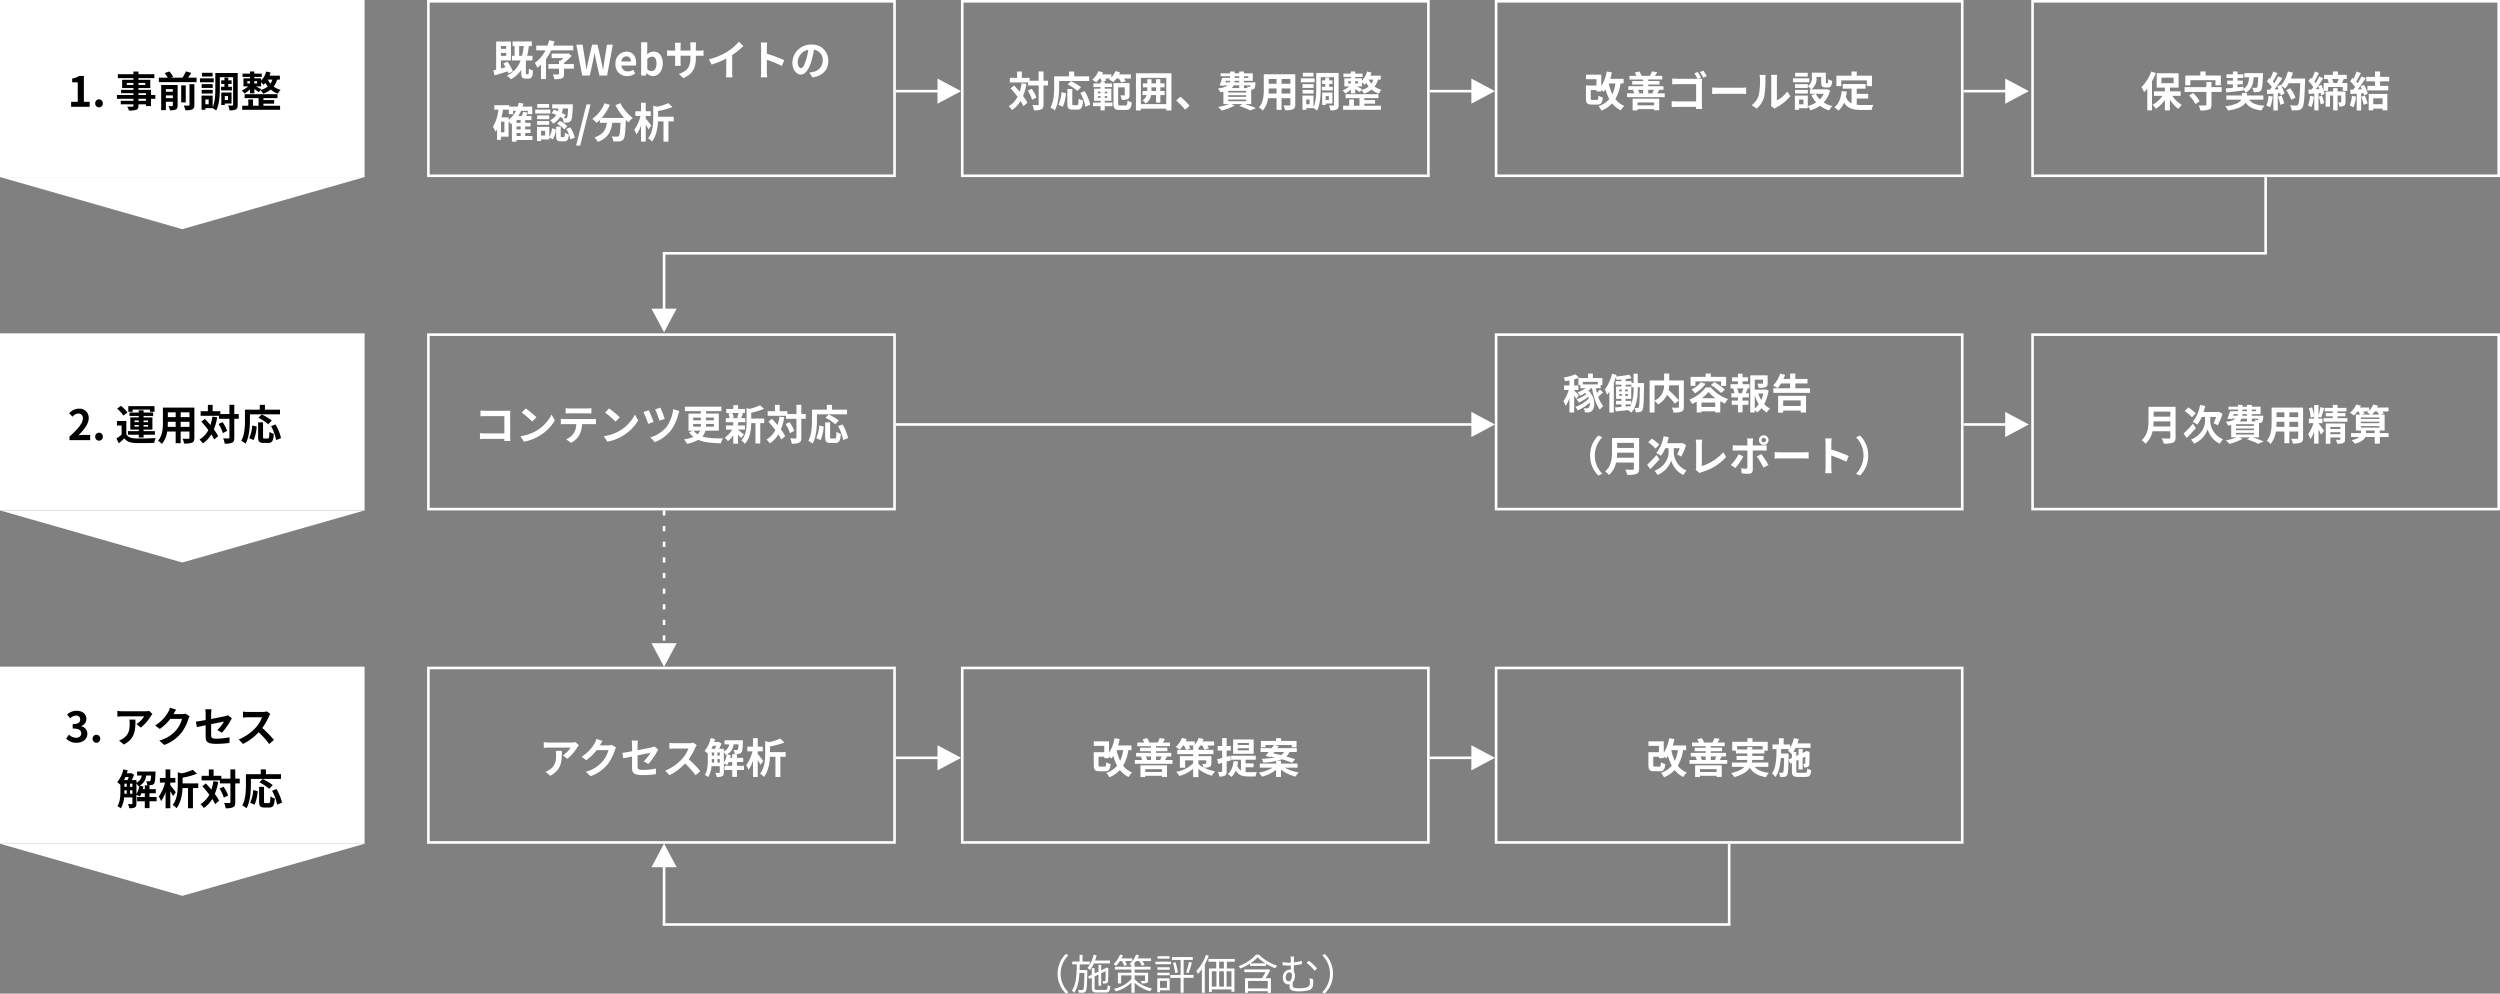 <svg xmlns="http://www.w3.org/2000/svg" width="960" height="381.535" viewBox="0 0 960 381.535">
  <rect x="0" y="0" width="960" height="381.535" fill="#808080" stroke="none"/>
  <g id="Figure" transform="translate(-5748 -8272)">
    <g id="Arrow" transform="translate(2)">
      <path id="line" d="M-1627.535,9873.81h24" transform="translate(7717.535 -1566.809)" fill="none" stroke="#fff" stroke-width="1"/>
      <path id="rightEdge" d="M-7.5-4h0L0,0-7.5,4Z" transform="translate(6114 8307)" fill="#fff" stroke="#fff" stroke-width="1"/>
    </g>
    <g id="Arrow-2" data-name="Arrow" transform="translate(2)">
      <path id="line-2" data-name="line" d="M-1627.535,9873.81h24" transform="translate(7922.535 -1566.809)" fill="none" stroke="#fff" stroke-width="1"/>
      <path id="rightEdge-2" data-name="rightEdge" d="M-7.5-4h0L0,0-7.5,4Z" transform="translate(6319 8307)" fill="#fff" stroke="#fff" stroke-width="1"/>
    </g>
    <g id="Arrow-3" data-name="Arrow" transform="translate(2)">
      <path id="line-3" data-name="line" d="M-1627.535,9873.81h24" transform="translate(8127.535 -1566.809)" fill="none" stroke="#fff" stroke-width="1"/>
      <path id="rightEdge-3" data-name="rightEdge" d="M-7.5-4h0L0,0-7.5,4Z" transform="translate(6524 8307)" fill="#fff" stroke="#fff" stroke-width="1"/>
    </g>
    <g id="Arrow-4" data-name="Arrow" transform="translate(2)">
      <path id="line-4" data-name="line" d="M-1627.535,9873.81h24" transform="translate(8127.535 -1438.809)" fill="none" stroke="#fff" stroke-width="1"/>
      <path id="rightEdge-4" data-name="rightEdge" d="M-7.5-4h0L0,0-7.5,4Z" transform="translate(6524 8435)" fill="#fff" stroke="#fff" stroke-width="1"/>
    </g>
    <g id="Arrow-5" data-name="Arrow" transform="translate(2)">
      <path id="line-5" data-name="line" d="M-1627.534,9873.81h229" transform="translate(7717.534 -1438.809)" fill="none" stroke="#fff" stroke-width="1"/>
      <path id="rightEdge-5" data-name="rightEdge" d="M-7.5-4h0L0,0-7.5,4Z" transform="translate(6319 8435)" fill="#fff" stroke="#fff" stroke-width="1"/>
    </g>
    <g id="Arrow-6" data-name="Arrow" transform="translate(2)">
      <path id="line-6" data-name="line" d="M-1627.534,9873.81h24" transform="translate(7717.534 -1310.809)" fill="none" stroke="#fff" stroke-width="1"/>
      <path id="rightEdge-6" data-name="rightEdge" d="M-7.5-4h0L0,0-7.5,4Z" transform="translate(6114 8563)" fill="#fff" stroke="#fff" stroke-width="1"/>
    </g>
    <g id="Arrow-7" data-name="Arrow" transform="translate(2)">
      <path id="line-7" data-name="line" d="M-1627.535,9873.81h24" transform="translate(7922.534 -1310.809)" fill="none" stroke="#fff" stroke-width="1"/>
      <path id="rightEdge-7" data-name="rightEdge" d="M-7.5-4h0L0,0-7.5,4Z" transform="translate(6319 8563)" fill="#fff" stroke="#fff" stroke-width="1"/>
    </g>
    <g id="Arrow-8" data-name="Arrow" transform="translate(2)">
      <path id="line-8" data-name="line" d="M-1627.535,9873.81h59" transform="translate(15874.81 10095.535) rotate(90)" fill="none" stroke="#fff" stroke-width="1" stroke-dasharray="2 4"/>
      <path id="rightEdge-8" data-name="rightEdge" d="M-7.5-4h0L0,0-7.5,4Z" transform="translate(6001 8527) rotate(90)" fill="#fff" stroke="#fff" stroke-width="1"/>
    </g>
    <g id="Arrow-9" data-name="Arrow" transform="translate(2)">
      <path id="line-9" data-name="line" d="M5909.652,8236.422h29.263v615h29.263" transform="translate(14852.423 2430.348) rotate(90)" fill="none" stroke="#fff" stroke-width="1"/>
      <path id="rightEdge-9" data-name="rightEdge" d="M-7.5-4h0L0,0-7.5,4Z" transform="translate(6001 8398.527) rotate(90)" fill="#fff" stroke="#fff" stroke-width="1"/>
    </g>
    <g id="Arrow-10" data-name="Arrow" transform="translate(2)">
      <path id="line-10" data-name="line" d="M-1329.594,10773.912v-409.5h-31" transform="translate(16774.414 9956.594) rotate(90)" fill="none" stroke="#fff" stroke-width="1"/>
      <path id="line-11" data-name="line" d="M-1627.535,9873.81h30" transform="translate(-3872.81 6999.465) rotate(-90)" fill="none" stroke="#fff" stroke-width="1"/>
      <path id="rightEdge-10" data-name="rightEdge" d="M-7.5-4h0L0,0-7.5,4Z" transform="translate(6001 8597) rotate(-90)" fill="#fff" stroke="#fff" stroke-width="1"/>
    </g>
    <path id="パス_7266" data-name="パス 7266" d="M11.12-6.08A10.63,10.63,0,0,0,14.3,1.536l.96-.5a10.012,10.012,0,0,1-2.976-7.12,10.012,10.012,0,0,1,2.976-7.12l-.96-.5A10.63,10.63,0,0,0,11.12-6.08Zm8.448-1.408c.032-.72.048-1.456.064-2.192h3.84v-1.1H20.688V-13.36h-1.12v2.576H16.752v1.1H18.5c-.064,3.936-.256,7.9-1.92,10.112a3.3,3.3,0,0,1,.9.784C18.816-.592,19.312-3.36,19.5-6.4h1.92c-.1,4.448-.192,6-.464,6.368a.488.488,0,0,1-.5.224c-.224,0-.816,0-1.472-.064a2.845,2.845,0,0,1,.3,1.056,11.827,11.827,0,0,0,1.7,0A1.155,1.155,0,0,0,21.92.672c.4-.528.5-2.32.608-7.616.016-.16.016-.544.016-.544Zm11.648-2.576v-1.088H25.5a19.349,19.349,0,0,0,.592-2l-1.152-.24A11.662,11.662,0,0,1,22.592-8.32a9.249,9.249,0,0,1,.912.832,11.116,11.116,0,0,0,1.552-2.576ZM26.352.128c-.88,0-1.024-.128-1.024-.736V-5.056l1.5-.72v4.3h1.024V-6.256l1.712-.816c0,1.9-.032,3.312-.08,3.552-.048.272-.144.3-.336.3a7.869,7.869,0,0,1-.832-.016,3.076,3.076,0,0,1,.256.928,4.3,4.3,0,0,0,1.2-.1.869.869,0,0,0,.72-.864c.064-.448.1-2.464.1-4.736l.048-.192-.752-.272L29.7-8.32l-.08.08-1.76.816V-9.472H26.832v2.528l-1.5.7V-8.224H24.256v2.5l-1.408.656L23.3-4.1l.96-.448v3.92c0,1.408.432,1.76,2.016,1.76H29.52c1.344,0,1.7-.528,1.84-2.416a3.313,3.313,0,0,1-1.008-.432c-.064,1.536-.192,1.84-.9,1.84Zm9.5-11.088A11.191,11.191,0,0,1,36.688-9.1l1.04-.384a8.317,8.317,0,0,0-.688-1.472h2.736v-1.024h-4.1a11.018,11.018,0,0,0,.544-1.168L35.1-13.44a9.791,9.791,0,0,1-2.512,3.664,8.651,8.651,0,0,1,.976.656,10.409,10.409,0,0,0,1.5-1.84ZM40.7-5.44h4v1.9c0,.16-.048.224-.24.224-.176,0-.8.016-1.44-.016a4.084,4.084,0,0,1,.4.944,6.1,6.1,0,0,0,1.936-.16c.416-.176.528-.416.528-.992V-6.48H40.7V-7.712h6.1V-8.768H40.7V-9.776h-.352a14.4,14.4,0,0,0,.912-1.184H42.48a9.67,9.67,0,0,1,.96,1.824L44.48-9.5a7.648,7.648,0,0,0-.768-1.456h3.3v-1.024H41.872c.192-.384.368-.768.528-1.184l-1.168-.272a8.278,8.278,0,0,1-2.544,3.632,4,4,0,0,1,.768.512v.528h-6.32v1.056h6.32V-6.48H34.288v4.112H35.52V-5.44h3.936v1.376a12.7,12.7,0,0,1-6.72,3.776A3.7,3.7,0,0,1,33.488.7a14.136,14.136,0,0,0,5.968-3.36V1.216H40.7v-3.84A14.4,14.4,0,0,0,46.656.64,6.879,6.879,0,0,1,47.408-.4a13.345,13.345,0,0,1-6.7-3.536Zm13.408-7.392H49.5v.96h4.608Zm.592,2.1H48.672v.976H54.7ZM53.1-3.344V-.656H50.432V-3.344Zm1.04-.976H49.392V1.04h1.04V.3h3.712ZM49.424-5.5H54.16v-.96H49.424Zm0-2.128H54.16v-.944H49.424Zm13.92,2H59.52v-5.76h3.5v-1.1H55.04v1.1h3.312v5.76H54.416v1.12h3.936V1.2H59.52V-4.512h3.824Zm-7.92-4.624a19.287,19.287,0,0,1,.832,3.936l1.024-.256a18.291,18.291,0,0,0-.9-3.936Zm5.984,3.92a41.357,41.357,0,0,0,1.28-4.016l-1.12-.288A29.054,29.054,0,0,1,60.5-6.608ZM68.1-13.344A17.678,17.678,0,0,1,64.368-7.12,9.217,9.217,0,0,1,65.024-6a16.4,16.4,0,0,0,1.488-1.856V1.2h1.136V-9.7a25.852,25.852,0,0,0,1.536-3.312ZM74.976-8.1H73.152V-10.7h1.824Zm2.9,6.96H76.016V-7.024h1.856ZM70.336-7.024h1.776v5.888H70.336Zm4.64,0v5.888H73.152V-7.024Zm4.176-3.68v-1.072H69.04V-10.7h2.992V-8.1H69.248V.96h1.088V-.08h7.536V.864h1.152V-8.1H76.112V-10.7ZM91.808-.448H84.256V-3.312h7.552Zm.064-7.376-.224.08H82.816V-6.7h8.176c-.416.736-.928,1.616-1.392,2.336H83.088v5.6h1.168V.608h7.552v.624h1.216v-5.6H90.992c.624-.992,1.28-2.144,1.776-3.136ZM85.12-10.08a14.943,14.943,0,0,0,2.816-2.336,15.286,15.286,0,0,0,2.976,2.336Zm2.192-3.328a16.588,16.588,0,0,1-6.688,4.4,5.128,5.128,0,0,1,.672.944,22.925,22.925,0,0,0,3.68-1.92v.912h6.176v-.864a21.035,21.035,0,0,0,3.568,1.76,5.406,5.406,0,0,1,.72-.992,17.989,17.989,0,0,1-7.008-4.24Zm14.64.72h-1.408a6.29,6.29,0,0,1,.128,1.52v.816c-.224.016-.448.016-.672.016a16.584,16.584,0,0,1-2.528-.224l.064,1.184a22.294,22.294,0,0,0,2.544.16c.192,0,.384,0,.592-.016v1.584a3.408,3.408,0,0,0-.432-.032,2.9,2.9,0,0,0-2.624,3.152C97.616-2.672,98.784-2,99.68-2a2.648,2.648,0,0,0,.512-.048c-.016.256-.016.512-.016.768,0,1.2.464,1.952,3.68,1.952a16.237,16.237,0,0,0,3.312-.32,2.4,2.4,0,0,0,2.08-2.592c.032-.656.016-1.072,0-1.728l-1.36-.416a13.693,13.693,0,0,1,.1,1.808A1.633,1.633,0,0,1,106.656-.8a12.883,12.883,0,0,1-2.72.288c-2.32,0-2.56-.352-2.56-1.232,0-.288.016-.672.032-1.008a4.2,4.2,0,0,0,.848-2.72,2.492,2.492,0,0,0-.4-1.424V-9.312a25.5,25.5,0,0,0,3.072-.48v-1.232a20.735,20.735,0,0,1-3.072.576v-.72A11.9,11.9,0,0,1,101.952-12.688Zm5.6,1.616-.816.832a19.051,19.051,0,0,1,3.12,3.024l.9-.912A18.6,18.6,0,0,0,107.552-11.072ZM99.808-3.184c-.576,0-1.1-.512-1.1-1.408,0-1.2.672-2.048,1.472-2.048.56,0,.928.464.928,1.232C101.1-4.336,100.768-3.184,99.808-3.184Zm17.072-2.9A10.63,10.63,0,0,0,113.7-13.7l-.96.5a10.012,10.012,0,0,1,2.976,7.12,10.012,10.012,0,0,1-2.976,7.12l.96.5A10.63,10.63,0,0,0,116.88-6.08Z" transform="translate(6143 8652)" fill="#fff"/>
    <g id="Set" transform="translate(2)">
      <g id="長方形_718" data-name="長方形 718" transform="translate(5910 8272)" fill="none" stroke="#fff" stroke-width="1">
        <rect width="180" height="68" stroke="none"/>
        <rect x="0.5" y="0.5" width="179" height="67" fill="none"/>
      </g>
      <path id="パス_7254" data-name="パス 7254" d="M5.376-11.328v1.088H3.344v-1.088ZM3.344-7.552v-1.12H5.376v1.12ZM7.952-1.584a17.722,17.722,0,0,0-2.08-3.728l-1.616.688A15.353,15.353,0,0,1,5.136-3.2c-.608.176-1.216.352-1.792.512v-3.12H7.2v-7.248H1.52V-2.208c-.384.1-.736.192-1.056.272L.944-.048C2.384-.48,4.192-1.04,5.936-1.6c.128.288.24.576.32.816Zm2.4-5.984V-11.3h1.776a28.953,28.953,0,0,1-.656,3.728ZM13.184-.48c-.224,0-.256-.064-.256-.544V-5.776h2.528V-7.568H13.424A37.346,37.346,0,0,0,14.08-11.3h1.136v-1.776H7.84V-11.3h.752v3.728H7.6v1.792h3.312A9.964,9.964,0,0,1,5.632.048,11.27,11.27,0,0,1,7.2,1.44a11.179,11.179,0,0,0,3.952-3.552v1.1c0,1.648.32,2.192,1.712,2.192h1.072c1.168,0,1.584-.656,1.744-3.12a4.744,4.744,0,0,1-1.584-.7c-.048,1.872-.112,2.16-.352,2.16ZM31.12-9.664v-1.824H23.392c.208-.528.384-1.072.544-1.6L21.9-13.552a18.057,18.057,0,0,1-.656,2.064H16.912v1.824h3.536a12.307,12.307,0,0,1-4.08,4.8,10.806,10.806,0,0,1,.944,1.872,12.315,12.315,0,0,0,1.424-1.136V1.36h1.92V-6.272A18.827,18.827,0,0,0,22.64-9.664ZM31.344-4.4h-3.76v-.432A19.858,19.858,0,0,0,30.5-7.568l-1.184-.96-.4.112h-6.08V-6.7h4.5a12.451,12.451,0,0,1-1.088.992h-.592V-4.4H21.6v1.776h4.048V-.688c0,.208-.08.256-.336.272s-1.2.016-2-.032a7.541,7.541,0,0,1,.528,1.84,7.828,7.828,0,0,0,2.88-.3c.688-.272.864-.768.864-1.728V-2.624h3.76ZM34.576,0h2.9l1.3-5.856c.192-.928.352-1.84.512-2.752h.064c.144.912.32,1.824.512,2.752L41.184,0h2.944L46.32-11.856H44.08l-.944,5.792c-.176,1.232-.352,2.5-.528,3.776h-.08c-.256-1.28-.5-2.56-.752-3.776l-1.36-5.792H38.384L37.008-6.064c-.256,1.232-.512,2.5-.752,3.776h-.064c-.176-1.28-.368-2.528-.544-3.776L34.7-11.856H32.3ZM51.808.224a5.641,5.641,0,0,0,3.12-.992l-.8-1.44a3.693,3.693,0,0,1-2.016.624,2.354,2.354,0,0,1-2.48-2.24h5.52a4.422,4.422,0,0,0,.112-1.088c0-2.464-1.28-4.272-3.744-4.272a4.391,4.391,0,0,0-4.176,4.7A4.35,4.35,0,0,0,51.808.224ZM49.6-5.392A2.017,2.017,0,0,1,51.552-7.36c1.152,0,1.7.768,1.7,1.968ZM61.7.224C63.664.224,65.5-1.552,65.5-4.64c0-2.736-1.328-4.544-3.536-4.544a3.823,3.823,0,0,0-2.48,1.072l.064-1.44v-3.216H57.2V0h1.84l.208-.944h.064A3.423,3.423,0,0,0,61.7.224Zm-.528-1.936a2.441,2.441,0,0,1-1.616-.672V-6.32a2.468,2.468,0,0,1,1.76-.928c1.232,0,1.776.944,1.776,2.656C63.088-2.64,62.256-1.712,61.168-1.712Zm17.04-5.36V-7.6h1.184c.848,0,1.408.016,1.76.048V-9.68a9.481,9.481,0,0,1-1.76.112H78.208v-1.68a10.08,10.08,0,0,1,.112-1.488H76.032a10.558,10.558,0,0,1,.1,1.488v1.68H72.336v-1.584a9.778,9.778,0,0,1,.1-1.44H70.16c.048.48.1.976.1,1.44v1.584H68.9a10.393,10.393,0,0,1-1.728-.144v2.176C67.52-7.568,68.1-7.6,68.9-7.6h1.36v2.176a12.939,12.939,0,0,1-.1,1.68H72.4c-.016-.32-.064-.976-.064-1.68V-7.6h3.792v.608c0,3.936-1.36,5.312-4.448,6.384l1.712,1.616C77.248-.688,78.208-3.1,78.208-7.072Zm5.024.848L84.24-4.208a32.06,32.06,0,0,0,5.648-2.3v5.12A17.92,17.92,0,0,1,89.776.7H92.3a11,11,0,0,1-.144-2.1V-7.856a29.348,29.348,0,0,0,4.3-3.472l-1.728-1.648a20.513,20.513,0,0,1-4.512,3.888A25.728,25.728,0,0,1,83.232-6.224Zm20.032,4.688A17.573,17.573,0,0,1,103.1.7h2.5c-.064-.656-.144-1.776-.144-2.24V-6.064a46.214,46.214,0,0,1,5.776,2.384l.912-2.208a52.257,52.257,0,0,0-6.688-2.48v-2.368a17.4,17.4,0,0,1,.144-1.92h-2.5a11.107,11.107,0,0,1,.16,1.92Zm25.808-4.1a6.093,6.093,0,0,0-6.464-6.24,7.109,7.109,0,0,0-7.344,6.848c0,2.7,1.472,4.656,3.248,4.656,1.744,0,3.12-1.984,4.08-5.216a32.358,32.358,0,0,0,.96-4.336,3.955,3.955,0,0,1,3.36,4.224,4.342,4.342,0,0,1-3.648,4.288,12.306,12.306,0,0,1-1.488.256l1.2,1.9C127.008.128,129.072-2.256,129.072-5.632Zm-11.76.4a5.036,5.036,0,0,1,4.064-4.64A24.017,24.017,0,0,1,120.528-6c-.656,2.16-1.28,3.168-1.952,3.168C117.952-2.832,117.312-3.616,117.312-5.232ZM9.36,22.08h1.568v1.136H9.36Zm-3.072-6h-2.7c.224-.96.416-1.952.56-2.96H6.4v1.728H8.016V13.536h1.12a9.651,9.651,0,0,1-2.848,3.472Zm-1.6,5.744h-1.3V17.712h1.3Zm6.24-3.648H9.36V17.1h1.568Zm0,2.528H9.36V19.568h1.568Zm4.528,2.512H12.672V22.08h2.064V20.7H12.672V19.568h2.064V18.176H12.672V17.1h2.416V15.536H13.04c.208-.4.416-.816.608-1.248L11.92,13.92a11.484,11.484,0,0,1-.56,1.616h-1.3a13.047,13.047,0,0,0,1.024-2H13.7v1.312h1.68V11.936h-3.7c.112-.384.224-.768.32-1.168l-1.792-.32a14.519,14.519,0,0,1-.416,1.488H6.544v-.544H.816V13.12H2.368a15.853,15.853,0,0,1-2.1,6.624A9.7,9.7,0,0,1,1.28,21.552a8.331,8.331,0,0,0,.576-.88V24.72H3.392V23.472h2.9V17.584a13.252,13.252,0,0,1,.928,1.088c.112-.08.24-.176.352-.272v6.992H9.36v-.624h6.1Zm13.7-10.56c-.112,2.368-.24,3.312-.464,3.568a.5.5,0,0,1-.48.192c-.16,0-.432,0-.768-.016l.768-1.232a12.951,12.951,0,0,0-1.456-.8,12.65,12.65,0,0,0,.4-1.712Zm-6.336,1.792a18.685,18.685,0,0,1,1.76.672,5.262,5.262,0,0,1-2.3,2.016,4.52,4.52,0,0,1,1.072,1.344A6.506,6.506,0,0,0,26.1,15.872c.32.176.608.352.88.528a4.592,4.592,0,0,1,.448,1.664A10.761,10.761,0,0,0,29.152,18a1.431,1.431,0,0,0,1.056-.608c.432-.512.592-2,.752-5.616.016-.224.016-.7.016-.7H23.04v1.584h2.4q-.1.5-.24,1.008c-.512-.192-1.024-.384-1.5-.528Zm2.1,4.1A11.981,11.981,0,0,1,27.7,20.688l1.184-1.216a11.113,11.113,0,0,0-2.864-2.032Zm-3.056-7.6H17.3v1.44h4.56Zm.48,2.144H16.528v1.5h5.808ZM21.9,15.312H17.248v1.456H21.9Zm-4.656,3.616H21.9V17.5H17.248Zm3.088,4.128H18.768v-1.84h1.568Zm1.584-3.344H17.2v5.456h1.568v-.624H21.92V23.76l1.3.784a7.616,7.616,0,0,0,1.232-3.888l-1.5-.384a7.22,7.22,0,0,1-1.024,3.3Zm4.72,3.92c-.288,0-.32-.048-.32-.5V19.648H24.56v3.5c0,1.584.3,2.112,1.808,2.112H27.68c1.136,0,1.6-.528,1.776-2.624a4.584,4.584,0,0,1-1.552-.688c-.048,1.472-.112,1.68-.416,1.68Zm1.792-3.12a11.83,11.83,0,0,1,1.6,4.032l1.68-.688A11.887,11.887,0,0,0,29.968,19.9Zm3.792,6.4h1.568L37.76,11.1H36.208Zm15.1-15.536a27.171,27.171,0,0,0,3.344,4.912h-8.64a19.19,19.19,0,0,0,3.168-5.04l-2.048-.592a13.266,13.266,0,0,1-4.72,5.984,11.442,11.442,0,0,1,1.632,1.536,12.055,12.055,0,0,0,1.28-1.152v1.12h2.7c-.32,2.336-1.152,4.432-4.768,5.6a6.375,6.375,0,0,1,1.264,1.76c4.144-1.552,5.184-4.288,5.584-7.36H49.28c-.144,3.344-.32,4.768-.64,5.1a.742.742,0,0,1-.64.224c-.4,0-1.232-.016-2.112-.08a4.6,4.6,0,0,1,.624,1.92,16.007,16.007,0,0,0,2.416-.048,1.931,1.931,0,0,0,1.456-.752c.56-.672.752-2.56.928-7.392v-.112c.352.368.688.72,1.024,1.024a9.114,9.114,0,0,1,1.616-1.712,18.423,18.423,0,0,1-4.752-5.7Zm13.76,7.84c-.288-.416-1.568-2.064-2.112-2.688V15.52h1.936V13.728H58.976v-3.28H57.152v3.28H54.976V15.52h1.968a15.193,15.193,0,0,1-2.4,5.344,9.244,9.244,0,0,1,.9,1.776,13.763,13.763,0,0,0,1.712-3.472v6.208h1.824v-6.56a20.367,20.367,0,0,1,1.04,1.9Zm8.624-3.392H63.7V13.616a26.491,26.491,0,0,0,5.536-1.52l-1.616-1.488a20.975,20.975,0,0,1-4.272,1.376l-1.5-.416v4.624c0,2.368-.176,5.584-1.968,7.936a4.591,4.591,0,0,1,1.472,1.232c1.712-2.176,2.208-5.3,2.32-7.744h2.112v7.76h1.888v-7.76h2.048Z" transform="translate(5935 8301)" fill="#fff"/>
    </g>
    <g id="Set-2" data-name="Set" transform="translate(2)">
      <g id="長方形_734" data-name="長方形 734" transform="translate(6115 8272)" fill="none" stroke="#fff" stroke-width="1">
        <rect width="180" height="68" stroke="none"/>
        <rect x="0.5" y="0.5" width="179" height="67" fill="none"/>
      </g>
      <path id="パス_7255" data-name="パス 7255" d="M5.312-9.008a18.754,18.754,0,0,1-.768,3.232c-.7-.848-1.424-1.664-2.112-2.4L1.072-7.1c.88.976,1.824,2.112,2.672,3.248A8.883,8.883,0,0,1,.336-.224a8.342,8.342,0,0,1,1.28,1.488A10.758,10.758,0,0,0,4.9-2.192,14.937,14.937,0,0,1,5.984-.224L7.5-1.52A15.85,15.85,0,0,0,5.856-4.112,21.862,21.862,0,0,0,7.168-8.768ZM7.664-6.176A13.332,13.332,0,0,1,9.312-2.688l1.648-.848A12.56,12.56,0,0,0,9.184-6.912ZM15.424-10H13.712v-3.552H11.84V-10H8.352v-1.088H5.392v-2.448H3.568v2.448H.784v1.76h7.04v1.152H11.84v7.2c0,.256-.1.336-.384.336-.272,0-1.136.016-2.032-.032a7.839,7.839,0,0,1,.608,2.048A6.378,6.378,0,0,0,12.912.96c.608-.3.8-.864.8-1.936v-7.2h1.712Zm4.288.112H31.264V-11.7H25.488v-1.84H23.5v1.84h-5.7v4.032c0,2.3-.112,5.664-1.424,7.952A8.837,8.837,0,0,1,18.032,1.36c1.44-2.5,1.68-6.448,1.68-9.024Zm8.4,2.368A20.152,20.152,0,0,0,24.24-9.84L22.976-8.592a18.457,18.457,0,0,1,3.76,2.5ZM21.12,0A14.734,14.734,0,0,0,22.3-5.232L20.592-5.6A13.245,13.245,0,0,1,19.424-.752Zm4.144-.608c-.448,0-.512-.08-.512-.656V-6.832H22.864v5.584c0,1.776.4,2.336,2.1,2.336h1.776c1.488,0,1.968-.768,2.144-3.5a5.008,5.008,0,0,1-1.68-.768c-.064,2.208-.16,2.576-.64,2.576ZM27.84-5.36A19.023,19.023,0,0,1,29.792-.016l1.872-.768a19.063,19.063,0,0,0-2.128-5.232Zm10.352-.448v.656h-.976v-.656Zm0,2.384h-.976V-4.08h.976Zm-3.568,0V-4.08h1.008v.656Zm0-2.384h1.008v.656H34.624Zm7.984-5.04a9.1,9.1,0,0,1,.944,1.536l1.728-.48a6.85,6.85,0,0,0-.656-1.056h2.624v-1.584H42.72q.216-.408.384-.816L41.3-13.68a7.693,7.693,0,0,1-1.52,2.432v-1.184H36.224c.128-.256.256-.512.368-.768l-1.776-.48a8.454,8.454,0,0,1-2.416,3.3A9.653,9.653,0,0,1,33.952-9.36a12.3,12.3,0,0,0,1.28-1.488h.32A5.042,5.042,0,0,1,36.1-9.664h-.464v.72H32.864v1.376h2.768v.624h-2.5V-2.3h2.5v.672H32.7V-.224h2.928V1.392h1.584V-.224h2.976V-1.632H37.216V-2.3H39.76v-4.64H37.216v-.624h2.832V-8.944H37.216v-.72h-.944l1.5-.432a5.315,5.315,0,0,0-.368-.752h1.984a6.265,6.265,0,0,1-.528.432,10.463,10.463,0,0,1,1.664.912,10.038,10.038,0,0,0,1.2-1.344ZM43.136-.5c-.672,0-.768-.112-.768-.8V-7.472h2.544v2.88c0,.176-.048.208-.256.224s-.864.016-1.5-.016a6.612,6.612,0,0,1,.64,1.76,4.614,4.614,0,0,0,2.224-.336c.576-.288.72-.8.72-1.584V-9.1h-6.16V-1.28c0,1.968.528,2.5,2.32,2.5h2.448c1.552,0,2.048-.688,2.256-2.928a4.987,4.987,0,0,1-1.632-.72c-.1,1.6-.208,1.936-.8,1.936ZM55.168-6.048V-7.456h1.76v1.408Zm5.072,0H58.576V-7.456h1.6v-1.52h-1.6v-1.616H56.928v1.616h-1.76v-1.616h-1.6v1.616h-1.7v1.52h1.7v.9c0,.176,0,.336-.016.512H51.76V-4.5h1.568a3.552,3.552,0,0,1-1.584,2.032,6.192,6.192,0,0,1,1.184,1.232,4.642,4.642,0,0,0,2.1-3.264h1.9v2.9h1.648V-4.5H60.24ZM51.1-1.024V-11.1h9.744v10.08Zm-1.9-11.84V1.424h1.9V.736h9.744v.688h1.984V-12.864ZM68.08,1.1,69.792-.368a28.792,28.792,0,0,0-3.488-3.5L64.64-2.432A31.353,31.353,0,0,1,68.08,1.1ZM84.64-2.784h6.88v.656H84.64ZM88.864-8.24v1.056H85.952a3.244,3.244,0,0,0,.784-1.056ZM83.712-9.984h1.632a1.962,1.962,0,0,1-.1.624H83.5Zm3.376-1.744h1.776v.64H87.088Zm5.248,0v.64H90.672v-.64ZM88.864-9.36H87.04l.048-.624h1.776Zm4.368,1.12a.976.976,0,0,1-.144.464.367.367,0,0,1-.336.112,4.721,4.721,0,0,1-.88-.048,3.344,3.344,0,0,1,.192.528H90.672V-8.24ZM91.52-5.472H84.64V-6.1h6.88Zm0,1.664H84.64v-.64h6.88ZM93.456-1.04V-6.56c.1,0,.176-.016.24-.016a1.425,1.425,0,0,0,.928-.384c.272-.288.368-.864.448-1.9.016-.176.032-.5.032-.5H90.672v-.624h3.392v-2.864H90.672v-.688H88.864v.688H87.088v-.688H85.36v.688H81.728v1.12H85.36v.64H82.32a24.178,24.178,0,0,1-1.008,2.88L83.04-8.1l.048-.144H84.5A7.759,7.759,0,0,1,80.7-7.056a7.4,7.4,0,0,1,.9,1.472c.432-.064.816-.128,1.184-.208V-1.04H84.96A21.722,21.722,0,0,1,80.72.08,12.294,12.294,0,0,1,82.1,1.44a20.448,20.448,0,0,0,4.992-1.9L85.824-1.04H90.1L88.88-.288a33.757,33.757,0,0,1,4.272,1.7L95.264.5C94.256.064,92.576-.544,91.04-1.04ZM105.12-5.072V-7.04H108.5v1.968Zm-4.976,0c.032-.592.048-1.168.048-1.68V-7.04H103.2v1.968Zm3.056-5.6v1.856h-3.008v-1.856Zm5.3,1.856H105.12v-1.856H108.5Zm1.888-3.664H98.3v5.712c0,2.24-.144,5.088-1.888,7.008a7.028,7.028,0,0,1,1.5,1.232A9.163,9.163,0,0,0,99.936-3.28H103.2V1.184h1.92V-3.28H108.5v2.4c0,.288-.112.384-.416.384-.288,0-1.344.016-2.24-.032a7.193,7.193,0,0,1,.608,1.824A7.43,7.43,0,0,0,109.52.96c.64-.288.864-.8.864-1.824Zm6.992-.576h-4.1v1.44h4.1Zm.432,2.144h-5.28v1.5h5.28Zm-.384,2.224h-4.24v1.456h4.24Zm-4.24,3.616h4.24V-6.5h-4.24Zm7.44-2.608v1.392h4.16V-7.68h-1.376V-8.768h1.264v-1.376h-1.264v-1.04H121.92v1.04h-1.232v1.376h1.232V-7.68ZM123.28-4.1v1.5h-1.216V-4.1Zm1.376,2.864v-4.24H120.72V-.688h1.344v-.544Zm-8.784.272h-1.264V-2.8h1.264Zm11.152-12.016h-8.592v5.952c0,2.208-.08,5.1-1.04,7.184V-4.288h-4.256V1.168h1.472V.528h2.784a5.975,5.975,0,0,1,1.328.944c1.248-2.3,1.44-5.952,1.44-8.5V-11.36h5.1V-.768c0,.24-.064.3-.288.3-.24,0-.976.016-1.632-.016a6.6,6.6,0,0,1,.528,1.856,5.1,5.1,0,0,0,2.464-.352c.544-.3.688-.848.688-1.776ZM136.9-1.184h4.128V-2.576H136.9v-.752H142.3v-1.5H129.7v1.5h5.344V-.4h-2.128V-2.8h-1.824V-.4h-2.336V1.152H143.3V-.4h-6.4Zm-.864-5.584c-.32-.192-1.328-.7-2.016-1.056h2V-9.44a9.049,9.049,0,0,1,.9,1.024,8.081,8.081,0,0,0,.72-.752,9.156,9.156,0,0,0,.928,1.392,8.022,8.022,0,0,1-2.8,1.36ZM130.7-9.808h1.04v.864H130.7Zm3.744,0v.864h-1.04v-.864Zm5.9-.624A5.38,5.38,0,0,1,139.6-8.88a7.029,7.029,0,0,1-1.024-1.552Zm2.864,0v-1.5h-3.984c.16-.4.3-.8.432-1.216l-1.7-.384a7.871,7.871,0,0,1-1.952,3.488v-.88h-2.608v-.544h2.832v-1.264h-2.832v-.816h-1.664v.816H128.88v1.264h2.864v.544h-2.512v3.1h1.84a9.364,9.364,0,0,1-2.512,1.552,7.448,7.448,0,0,1,1.056,1.184,10.015,10.015,0,0,0,2.128-1.6v1.52h1.664V-6.816c.624.416,1.328.912,1.712,1.216l.608-.784a6.839,6.839,0,0,1,1.056,1.344A9.535,9.535,0,0,0,139.7-6.608a8.252,8.252,0,0,0,2.752,1.568A6.035,6.035,0,0,1,143.5-6.512a7.649,7.649,0,0,1-2.672-1.248,8.04,8.04,0,0,0,1.328-2.672Z" transform="translate(6133 8313)" fill="#fff"/>
    </g>
    <g id="Set-3" data-name="Set" transform="translate(2)">
      <g id="長方形_735" data-name="長方形 735" transform="translate(6320 8272)" fill="none" stroke="#fff" stroke-width="1">
        <rect width="180" height="68" stroke="none"/>
        <rect x="0.5" y="0.5" width="179" height="67" fill="none"/>
      </g>
      <path id="パス_7256" data-name="パス 7256" d="M12.32-8.96a14.555,14.555,0,0,1-1.184,4.144A17.5,17.5,0,0,1,9.776-8.96Zm3.152,0v-1.792H10.336a23.548,23.548,0,0,0,.64-2.432l-1.984-.352a15.139,15.139,0,0,1-2.112,5.6v-4.4H1.008v1.76H5.04v2.432H.992v4.9c0,1.888.512,2.4,2.256,2.4h2.08c1.44,0,1.936-.56,2.16-2.736a5.375,5.375,0,0,1-1.7-.72c-.064,1.456-.16,1.68-.64,1.68H3.52c-.576,0-.672-.08-.672-.64V-6.416H5.04v.528H6.88v-.576a9.106,9.106,0,0,1,.912.72,7.9,7.9,0,0,0,.72-.992A17.83,17.83,0,0,0,9.968-2.96,9.206,9.206,0,0,1,5.84-.24a9.932,9.932,0,0,1,1.152,1.7,11.287,11.287,0,0,0,4.064-2.768,9.4,9.4,0,0,0,3.36,2.672,6.508,6.508,0,0,1,1.312-1.7,8.193,8.193,0,0,1-3.44-2.624,17.069,17.069,0,0,0,2-6ZM27.184-1.648V-.56H20.8V-1.648Zm-8.256,3.04H20.8V.9h6.384v.448h1.952V-3.1H18.928Zm4.048-7.9v1.36H21.024l.5-.128a5.342,5.342,0,0,0-.592-1.232Zm4.112,0c-.176.4-.416.9-.608,1.248l.688.112h-2.24v-1.36Zm1.28,1.36c.224-.336.464-.768.752-1.28l-.544-.08h2.192V-7.9h-5.84v-.64h4.336V-9.888H24.928v-.592h5.36v-1.392H27.52c.256-.384.528-.864.832-1.408l-2-.3a11.462,11.462,0,0,1-.784,1.7l.08.016H22.064l.272-.08a6.847,6.847,0,0,0-.848-1.616l-1.744.432a7.141,7.141,0,0,1,.624,1.264h-2.64v1.392h5.248v.592H18.768v1.344h4.208v.64h-5.7v1.392H19.7l-.688.144A7.111,7.111,0,0,1,19.6-5.152H16.768V-3.7h14.48V-5.152ZM43.952-13.36l-1.312.544a14.425,14.425,0,0,1,1.184,2.064H36.112c-.56,0-1.376-.032-1.984-.1v2.224c.448-.032,1.312-.064,1.984-.064h7.2v6.624H35.92c-.72,0-1.44-.048-1.984-.1V.128c.512-.048,1.424-.1,2.048-.1H43.3c0,.3,0,.576-.016.832H45.6c-.048-.48-.08-1.328-.08-1.888V-9.312c0-.464.032-1.1.048-1.472-.272.016-.928.032-1.408.032H44.1l1.1-.464A19.583,19.583,0,0,0,43.952-13.36Zm2.16-.512-1.328.544a16.86,16.86,0,0,1,1.28,2.144l1.328-.576C47.088-12.32,46.512-13.3,46.112-13.872Zm3.36,6.464V-4.9c.592-.048,1.664-.08,2.576-.08H60.64c.672,0,1.488.064,1.872.08V-7.408c-.416.032-1.12.1-1.872.1H52.048C51.216-7.312,50.048-7.36,49.472-7.408ZM72.048-.352l1.344,1.1a3.419,3.419,0,0,1,.688-.48A17.617,17.617,0,0,0,79.5-4.1l-1.232-1.76A10.132,10.132,0,0,1,74.32-2.48v-8.368a8.125,8.125,0,0,1,.112-1.392H72.048a7.093,7.093,0,0,1,.128,1.376v9.328A6.089,6.089,0,0,1,72.048-.352ZM64.64-.592,66.592.7A9.381,9.381,0,0,0,69.44-3.888a35.3,35.3,0,0,0,.48-6.88,10.539,10.539,0,0,1,.112-1.456H67.68a6.072,6.072,0,0,1,.144,1.472,27.571,27.571,0,0,1-.464,6.336A7.548,7.548,0,0,1,64.64-.592ZM86.176-13.056H81.344v1.44h4.832Zm.608,2.144H80.528v1.5h6.256ZM86.208-6.5H81.28v1.424h4.928Zm6.112,1.52a7.587,7.587,0,0,1-1.5,2.16,7.884,7.884,0,0,1-1.552-2.16ZM84.544-.944h-1.7v-1.84h1.7ZM93.52-6.768l-.32.08H87.568a5.065,5.065,0,0,0,1.984-4.464v-.272h1.792v1.936c0,1.584.368,2.08,1.648,2.08h.928c1.072,0,1.488-.56,1.648-2.544a5.428,5.428,0,0,1-1.552-.672c-.016,1.392-.08,1.6-.288,1.6h-.4c-.176,0-.208-.048-.208-.5V-13.1H87.76v1.9a3.6,3.6,0,0,1-1.552,3.28v-.768H81.28v1.456h4.928V-7.84a8.483,8.483,0,0,1,1.328,1.152h-.544v1.712h2.224l-1.632.528a11.128,11.128,0,0,0,1.84,2.768A10.489,10.489,0,0,1,86.192-.3V-4.288h-4.96V1.168h1.616V.544h3.344V-.272a8.056,8.056,0,0,1,.992,1.648A12.924,12.924,0,0,0,90.848-.368a11.151,11.151,0,0,0,3.52,1.744A8.2,8.2,0,0,1,95.6-.272a10.925,10.925,0,0,1-3.3-1.376A10.8,10.8,0,0,0,94.768-6.3Zm5.52-3.36h9.84v2.192h1.968v-4h-5.856v-1.6h-2.016v1.6H97.168v4H99.04Zm5.936,6.976h4.4V-4.944h-4.4v-2H108.4V-8.752H99.6v1.808h3.408V-1.3a4.307,4.307,0,0,1-2.176-2.512c.144-.64.256-1.312.352-2.032L99.2-6.032C98.912-3.3,98.128-1.088,96.4.192a11.651,11.651,0,0,1,1.568,1.3A8.019,8.019,0,0,0,100.1-1.536c1.472,2.272,3.664,2.752,6.608,2.752h4a7.115,7.115,0,0,1,.672-1.936c-1.072.048-3.712.048-4.576.048a16.533,16.533,0,0,1-1.824-.1Z" transform="translate(6354 8313)" fill="#fff"/>
    </g>
    <g id="Set-4" data-name="Set" transform="translate(2)">
      <g id="長方形_736" data-name="長方形 736" transform="translate(6526 8272)" fill="none" stroke="#fff" stroke-width="1">
        <rect width="180" height="68" stroke="none"/>
        <rect x="0.5" y="0.5" width="179" height="67" fill="none"/>
      </g>
      <path id="パス_7257" data-name="パス 7257" d="M4.1-13.52A16.874,16.874,0,0,1,.32-7.536,12.718,12.718,0,0,1,1.344-5.584,18.234,18.234,0,0,0,2.56-7.008V1.36H4.368V-9.792a26.753,26.753,0,0,0,1.488-3.152Zm3.888,2.336h4.688V-9.04H7.984ZM15.36-4.192V-5.92H11.232V-7.36h3.344v-5.5h-8.4v5.5H9.312v1.44H5.12v1.728H8.4A11.494,11.494,0,0,1,4.544-.736,7.857,7.857,0,0,1,5.856.784a12.83,12.83,0,0,0,3.456-3.44V1.392h1.92V-2.736A13.212,13.212,0,0,0,14.48.816,8.1,8.1,0,0,1,15.824-.7,12.041,12.041,0,0,1,12.16-4.192Zm3.728-6.016h9.664v1.984h2.032v-3.76H24.96v-1.568H22.944v1.568H17.152v3.76h1.936Zm-.464,5.872A13.955,13.955,0,0,1,21.04-1.024l1.632-1.1a14.577,14.577,0,0,0-2.528-3.184Zm12.5-3.216H27.2V-9.52H25.248v1.968H16.88V-5.7h8.368V-.848c0,.272-.112.352-.448.352-.32,0-1.5.016-2.544-.032a7.138,7.138,0,0,1,.672,1.936,9.532,9.532,0,0,0,3.312-.336c.736-.288.96-.8.96-1.888V-5.7h3.92Zm1.744,2.08c1.808-.208,4.288-.5,6.64-.8V-6.5a5.161,5.161,0,0,1,.8,1.1c2.32-1.248,2.912-3.232,3.1-5.936h1.744c-.112,2.576-.24,3.6-.464,3.872a.563.563,0,0,1-.5.192c-.24,0-.752,0-1.328-.048a3.868,3.868,0,0,1,.5,1.7,13.841,13.841,0,0,0,1.776-.064,1.521,1.521,0,0,0,1.12-.624c.416-.528.576-2.064.72-5.9.016-.208.016-.72.016-.72H39.808v1.6h1.824C41.5-9.312,41.12-7.84,39.488-6.88l-.016-.848-2.272.24V-8.624h2.032v-1.424H37.2v-.992h2.24v-1.424H37.2v-1.088H35.44v1.088H32.976v1.424H35.44v.992H33.248v1.424H35.44V-7.3c-1.024.1-1.952.192-2.72.256ZM47.12-2.736v-1.6H40.832V-5.28h-1.92v.944h-6v1.6h5.76c-.528,1.008-2.064,2-6.16,2.56a10.1,10.1,0,0,1,1.088,1.6c4.08-.576,5.92-1.76,6.7-3.056,1.216,1.776,3.04,2.672,6.1,3.04A7.989,7.989,0,0,1,47.552-.416c-2.992-.176-4.848-.848-5.888-2.32Zm2.016-1.456A11.633,11.633,0,0,1,48.288-.48a9.4,9.4,0,0,1,1.456.688A14.793,14.793,0,0,0,50.7-3.92ZM52.7-3.84a16.284,16.284,0,0,1,.944,3.088l1.5-.528a18.246,18.246,0,0,0-1.04-3.008ZM57.7-10.848a18.349,18.349,0,0,0,.784-2.288l-1.952-.416a12.74,12.74,0,0,1-2.64,5.328l-.112-.192-1.344.592c.192.336.384.72.56,1.1l-1.616.064a51.509,51.509,0,0,0,3.056-4.336l-1.616-.672A25.019,25.019,0,0,1,51.344-9.04c-.16-.208-.352-.448-.56-.672.576-.9,1.232-2.128,1.808-3.232l-1.68-.592a21.15,21.15,0,0,1-1.168,2.784l-.384-.336-.9,1.312a15.073,15.073,0,0,1,1.92,2.192c-.24.352-.5.688-.736.992l-1.184.048.16,1.664,2.368-.16V1.408h1.68V-5.168l.912-.064a8.706,8.706,0,0,1,.224.864l1.44-.672A12.743,12.743,0,0,0,54-8.032a12.227,12.227,0,0,1,1.5,1.056,13.182,13.182,0,0,0,1.36-2.064H61.28c-.176,5.456-.416,7.792-.9,8.288a.79.79,0,0,1-.672.272c-.432,0-1.344,0-2.352-.1A4.548,4.548,0,0,1,58,1.344,15.274,15.274,0,0,0,60.5,1.3a1.983,1.983,0,0,0,1.536-.88c.672-.848.9-3.376,1.1-10.384.016-.24.016-.88.016-.88ZM59.5-3.536a15.049,15.049,0,0,0-2.08-3.584l-1.52.768a15.114,15.114,0,0,1,1.952,3.7Zm5.568-.656A11.661,11.661,0,0,1,64.256-.48a8.492,8.492,0,0,1,1.328.64,13.544,13.544,0,0,0,.944-4.112Zm3.312.3A12.569,12.569,0,0,1,69.12-.944l1.328-.432a11.425,11.425,0,0,0-.816-2.88ZM78.672-5.856H75.648V-7.168H73.936v1.312h-2.88V-.032H72.72V-4.32h1.216V1.392h1.712V-4.32h1.376v2.432c0,.128-.048.176-.192.176a9.545,9.545,0,0,1-.976,0A5.824,5.824,0,0,1,76.32-.1a3.259,3.259,0,0,0,1.792-.3c.464-.272.56-.736.56-1.456Zm-2.64-4.8c-.16.5-.368,1.072-.56,1.536h-1.44a9.828,9.828,0,0,0-.48-1.536ZM67.28-6.736c.288-.368.56-.768.848-1.184a9.969,9.969,0,0,1,.48,1.1ZM77.312-9.12c.208-.448.448-.976.7-1.536h1.136V-12.24H75.744v-1.312h-1.9v1.312H70.432v1.584h1.392l-.064.016a9.349,9.349,0,0,1,.48,1.52H70.3v2.88a14.769,14.769,0,0,0-.928-2.192l-1.248.512c.7-1.008,1.392-2.08,1.984-3.056l-1.5-.688c-.368.784-.848,1.712-1.376,2.608a8.239,8.239,0,0,0-.512-.656c.56-.9,1.216-2.16,1.792-3.264l-1.616-.56a19.792,19.792,0,0,1-1.152,2.784c-.128-.128-.256-.256-.384-.368l-.912,1.232A13.565,13.565,0,0,1,66.3-7.568c-.208.32-.432.64-.64.928-.464.016-.88.048-1.264.064l.192,1.648,2.112-.16v6.48h1.6V-5.216l.816-.064a8.932,8.932,0,0,1,.208.912l1.328-.576a9.083,9.083,0,0,0-.3-1.168h1.632V-7.584h5.632v1.472h1.76V-9.12Zm3.824,4.928A11.633,11.633,0,0,1,80.288-.48a9.4,9.4,0,0,1,1.456.688A14.793,14.793,0,0,0,82.7-3.92ZM84.7-3.84a16.284,16.284,0,0,1,.944,3.088l1.5-.528a18.246,18.246,0,0,0-1.04-3.008Zm-.272-3.984c.192.336.384.72.56,1.088l-1.616.08a51.508,51.508,0,0,0,3.056-4.336l-1.616-.672A25.019,25.019,0,0,1,83.344-9.04c-.16-.208-.352-.448-.56-.672.576-.9,1.232-2.128,1.808-3.232l-1.68-.592a21.151,21.151,0,0,1-1.168,2.784l-.384-.336-.9,1.312a15.073,15.073,0,0,1,1.92,2.192c-.24.352-.5.688-.736.992l-1.184.048.16,1.664c.7-.048,1.5-.112,2.368-.16V1.408h1.68V-5.168l.912-.064a8.706,8.706,0,0,1,.224.864l1.44-.672a13.049,13.049,0,0,0-1.472-3.376ZM92.9-3.248V-.992H89.328V-3.248ZM87.584,1.376h1.744V.7H92.9V1.36h1.84v-6.3H87.584ZM95.456-9.76v-1.728h-3.5v-2.064H90.016v2.064H86.64V-9.76h3.376v1.744H87.088v1.728h8V-8.016H91.952V-9.76Z" transform="translate(6568 8313)" fill="#fff"/>
    </g>
    <g id="Set-5" data-name="Set" transform="translate(2)">
      <g id="長方形_732" data-name="長方形 732" transform="translate(5910 8400)" fill="none" stroke="#fff" stroke-width="1">
        <rect width="180" height="68" stroke="none"/>
        <rect x="0.5" y="0.5" width="179" height="67" fill="none"/>
      </g>
      <path id="パス_7259" data-name="パス 7259" d="M2.512-11.36v2.224C2.96-9.168,3.824-9.2,4.5-9.2H11.68v6.624H4.3c-.72,0-1.44-.048-2-.1V-.384c.528-.048,1.44-.1,2.064-.1h7.3c0,.3,0,.576-.016.832h2.32c-.032-.48-.064-1.328-.064-1.888V-9.824c0-.464.032-1.1.048-1.472-.272.016-.944.032-1.408.032H4.48C3.936-11.264,3.1-11.3,2.512-11.36Zm17.344-.8-1.5,1.6a33.268,33.268,0,0,1,4,3.456l1.632-1.664A32.315,32.315,0,0,0,19.856-12.16Zm-2,10.656L19.2.608a17.327,17.327,0,0,0,5.936-2.256,17.014,17.014,0,0,0,5.92-5.92L29.808-9.824A15.066,15.066,0,0,1,23.984-3.6,16.491,16.491,0,0,1,17.856-1.5Zm17.36-10.768v2.064c.5-.032,1.168-.064,1.728-.064H43.36c.56,0,1.184.032,1.728.064v-2.064a12.535,12.535,0,0,1-1.728.112H36.928A12.306,12.306,0,0,1,35.216-12.272Zm-1.856,4.1v2.1c.448-.032,1.056-.064,1.536-.064h4.4A6.876,6.876,0,0,1,38.3-2.608a6.646,6.646,0,0,1-2.9,2.288L37.28,1.04A7.677,7.677,0,0,0,40.5-2.032,10.151,10.151,0,0,0,41.52-6.144h3.856c.448,0,1.056.016,1.456.048v-2.08a12.1,12.1,0,0,1-1.456.1H34.9C34.4-8.08,33.84-8.128,33.36-8.176Zm18.5-3.984-1.5,1.6a33.268,33.268,0,0,1,4,3.456l1.632-1.664A32.315,32.315,0,0,0,51.856-12.16Zm-2,10.656L51.2.608a17.328,17.328,0,0,0,5.936-2.256,17.014,17.014,0,0,0,5.92-5.92L61.808-9.824A15.066,15.066,0,0,1,55.984-3.6,16.491,16.491,0,0,1,49.856-1.5Zm21.712-10.96-2,.656a40.936,40.936,0,0,1,1.664,4.336l2.016-.7A38.673,38.673,0,0,0,71.568-12.464Zm7.312,1.28-2.4-.688a14.518,14.518,0,0,1-2.464,6.72A12.835,12.835,0,0,1,67.7-1.024L69.488.768A14.489,14.489,0,0,0,75.776-3.92a18.206,18.206,0,0,0,2.688-6.032A9.322,9.322,0,0,1,78.88-11.184Zm-11.76-.288-2.048.7a39.906,39.906,0,0,1,1.84,4.528l2.064-.752C68.608-8.08,67.6-10.464,67.12-11.472Zm19.7,7.856a3.493,3.493,0,0,1-.928,1.392,6.073,6.073,0,0,1-1.552-1.392Zm-2.64-2.592H87.12V-5.7c0,.176,0,.352-.016.528H84.176Zm0-2.448H87.12v1.024H84.176Zm7.952,0v1.024H89.12V-8.656Zm0,3.488H89.1c.016-.176.016-.352.016-.512v-.528h3.008Zm1.888,1.552v-6.576h-4.9v-.944h5.888v-1.7H80.992v1.7H87.12v.944H82.384v6.576h1.7l-1.456.592a7.714,7.714,0,0,0,1.648,1.792,15.532,15.532,0,0,1-3.616.944,8.838,8.838,0,0,1,1.152,1.7A14.439,14.439,0,0,0,86.144-.1c2.288,1.008,5.232,1.248,8.7,1.328a4.612,4.612,0,0,1,.816-1.888c-3.248.016-5.872-.048-7.952-.736A5.244,5.244,0,0,0,88.88-3.616Zm7.6-6.8a11.959,11.959,0,0,1-.592,1.76l1.056.224H98.944l.8-.224a6.309,6.309,0,0,0-.544-1.76Zm-.208,6.384h2.64v-1.6h-2.64V-6.864h2.784V-8.432h-1.616c.224-.48.48-1.12.768-1.808l-.928-.176h1.648v-1.552h-2.656v-1.456h-1.84v1.456H96.88v1.552h1.792l-.976.224a7.412,7.412,0,0,1,.48,1.76H96.7v1.568h2.864v1.232H96.752v1.6h2.432A10.5,10.5,0,0,1,96.3-.944,7.032,7.032,0,0,1,97.536.4a11.3,11.3,0,0,0,2.032-2.256V1.36h1.84V-2.048A14.974,14.974,0,0,1,102.576-.8l1.1-1.36c-.368-.288-1.7-1.344-2.272-1.744Zm10.048-4.256h-4.992v-2.24A25.928,25.928,0,0,0,111.376-12l-1.52-1.392a18.832,18.832,0,0,1-4.08,1.408l-1.1-.3v5.536c0,2.208-.192,4.928-2.032,6.88a4.385,4.385,0,0,1,1.36,1.3c2.112-2.192,2.448-5.568,2.464-7.952H108.1V1.3h1.84V-6.528h1.52Zm5.856-.72a18.754,18.754,0,0,1-.768,3.232c-.7-.848-1.424-1.664-2.112-2.4L113.072-7.1c.88.976,1.824,2.112,2.672,3.248a8.883,8.883,0,0,1-3.408,3.632,8.342,8.342,0,0,1,1.28,1.488,10.758,10.758,0,0,0,3.28-3.456,14.937,14.937,0,0,1,1.088,1.968l1.52-1.3a15.85,15.85,0,0,0-1.648-2.592,21.862,21.862,0,0,0,1.312-4.656Zm2.352,2.832a13.332,13.332,0,0,1,1.648,3.488l1.648-.848a12.56,12.56,0,0,0-1.776-3.376ZM127.424-10h-1.712v-3.552H123.84V-10h-3.488v-1.088h-2.96v-2.448h-1.824v2.448h-2.784v1.76h7.04v1.152h4.016v7.2c0,.256-.1.336-.384.336-.272,0-1.136.016-2.032-.032a7.839,7.839,0,0,1,.608,2.048,6.378,6.378,0,0,0,2.88-.416c.608-.3.8-.864.8-1.936v-7.2h1.712Zm4.288.112h11.552V-11.7h-5.776v-1.84H135.5v1.84h-5.7v4.032c0,2.3-.112,5.664-1.424,7.952a8.838,8.838,0,0,1,1.648,1.072c1.44-2.5,1.68-6.448,1.68-9.024Zm8.4,2.368a20.152,20.152,0,0,0-3.872-2.32l-1.264,1.248a18.457,18.457,0,0,1,3.76,2.5ZM133.12,0A14.734,14.734,0,0,0,134.3-5.232L132.592-5.6a13.245,13.245,0,0,1-1.168,4.848Zm4.144-.608c-.448,0-.512-.08-.512-.656V-6.832h-1.888v5.584c0,1.776.4,2.336,2.1,2.336h1.776c1.488,0,1.968-.768,2.144-3.5a5.008,5.008,0,0,1-1.68-.768c-.064,2.208-.16,2.576-.64,2.576ZM139.84-5.36a19.023,19.023,0,0,1,1.952,5.344l1.872-.768a19.062,19.062,0,0,0-2.128-5.232Z" transform="translate(5928 8441)" fill="#fff"/>
    </g>
    <g id="Set-6" data-name="Set" transform="translate(2)">
      <g id="長方形_737" data-name="長方形 737" transform="translate(6320 8400)" fill="none" stroke="#fff" stroke-width="1">
        <rect width="180" height="68" stroke="none"/>
        <rect x="0.5" y="0.5" width="179" height="67" fill="none"/>
      </g>
      <path id="パス_7260" data-name="パス 7260" d="M6.288-5.184c-.256-.3-1.36-1.424-1.808-1.856v-.208h1.6V-8.976H4.48v-2.352a15.794,15.794,0,0,0,1.856-.608L5.008-13.28A20.218,20.218,0,0,1,.464-12.016,5.5,5.5,0,0,1,.976-10.64c.544-.08,1.12-.16,1.7-.272v1.936H.608v1.728h1.76A15.216,15.216,0,0,1,.352-2.928,9.381,9.381,0,0,1,1.216-1.12,13.942,13.942,0,0,0,2.672-4.1V1.392H4.48v-6.56c.32.5.64,1.024.816,1.36Zm7.264-5.184v.976H7.808v-.976Zm.784,2.96c-.288.384-.688.864-1.088,1.312-.176-.608-.32-1.216-.448-1.84h1.856V-9.168h.672v-2.656H11.664v-1.712H9.824v1.712H6.112v2.656h.736v1.232H8.88A12.8,12.8,0,0,1,5.76-6.32a7.873,7.873,0,0,1,.976,1.264,15.229,15.229,0,0,0,2-1.072,5.929,5.929,0,0,1,.432.464A14.4,14.4,0,0,1,5.392-3.632,5.431,5.431,0,0,1,6.272-2.4a19.03,19.03,0,0,0,3.6-2.192A3.888,3.888,0,0,1,10.128-4,13.092,13.092,0,0,1,4.944-.768,6.275,6.275,0,0,1,5.824.608,17.438,17.438,0,0,0,10.5-2.416a2.614,2.614,0,0,1-.384,1.872.834.834,0,0,1-.8.352,8.242,8.242,0,0,1-1.168-.08,3.5,3.5,0,0,1,.432,1.616c.368.016.752.032,1.072.016a2.117,2.117,0,0,0,1.68-.64c1.28-1.12,1.392-5.184-1.408-7.7a11.919,11.919,0,0,0,1.04-.96h.368C11.92-4.688,12.9-1.552,14.352.32a5.926,5.926,0,0,1,1.3-1.376,11.046,11.046,0,0,1-1.936-3.6c.576-.48,1.248-1.088,1.872-1.664Zm12.96-.56a17.293,17.293,0,0,1-.912,6.224V-3.072h-2.16V-3.84h2.16V-8.592H24.24V-9.28h2.208v.992H27.3ZM24.224-1.7h2.144c-.1.224-.192.448-.3.672l-1.84.144ZM21.792-5.68h.992v.7h-.992Zm0-1.76h.992v.7h-.992Zm2.272.7v-.7H25.1v.7Zm0,1.76v-.7H25.1v.7ZM28.9-9.92V-13.5H27.3V-9.92h-.784v-.736H24.24v-.752a21.592,21.592,0,0,0,2.3-.384l-.928-1.344a41.37,41.37,0,0,1-5.04.72c.064-.208.112-.416.176-.608l-1.7-.48A17.858,17.858,0,0,1,16.272-7.44a12.094,12.094,0,0,1,.848,2.048A13.439,13.439,0,0,0,18-6.656v8.08h1.7V-10.032c.288-.672.544-1.376.768-2.064a5.877,5.877,0,0,1,.288.976c.608-.032,1.248-.064,1.888-.128v.592H20.4V-9.28h2.24v.688H20.576V-3.84h2.048v.768h-2.08V-1.7h2.08v.944c-.912.08-1.744.144-2.432.192l.24,1.552c1.344-.144,3.024-.3,4.72-.512a7.328,7.328,0,0,1,1.264.976c2.192-2.512,2.48-6.4,2.48-9.424v-.32h.816c-.1,5.408-.192,7.3-.464,7.712a.47.47,0,0,1-.464.288c-.256,0-.672-.016-1.152-.064A4.423,4.423,0,0,1,28.064,1.3a7.748,7.748,0,0,0,1.568-.064,1.426,1.426,0,0,0,1.04-.72c.464-.672.528-2.992.64-9.648,0-.224.016-.784.016-.784ZM44.7-9.04v5.776a41.765,41.765,0,0,0-3.952-3.968,12.125,12.125,0,0,0,.224-1.808Zm-9.344,0h3.648a6.339,6.339,0,0,1-3.648,5.9ZM46.592-10.9h-5.6v-2.656H39.024V-10.9H33.456V1.424h1.9V-3.088A7.742,7.742,0,0,1,36.688-1.68a8.3,8.3,0,0,0,3.44-3.68,33.463,33.463,0,0,1,3.008,3.344L44.7-3.232v2.4c0,.288-.1.368-.4.384-.3,0-1.376.016-2.32-.032a6.24,6.24,0,0,1,.624,1.888,8.259,8.259,0,0,0,3.1-.336c.672-.3.88-.832.88-1.856Zm4.448.352h9.84v1.712h1.952v-3.44h-5.9v-1.28H54.976v1.28H49.184v3.44H51.04Zm5.936,1.392A21.685,21.685,0,0,1,60.9-6.1l1.44-1.248a23.475,23.475,0,0,0-4.016-2.928ZM53.1-10.24a9.322,9.322,0,0,1-3.552,2.752,11.59,11.59,0,0,1,1.312,1.52,13.443,13.443,0,0,0,4.08-3.648ZM53.5-4.1a13.426,13.426,0,0,0,2.56-2.416,13.556,13.556,0,0,0,2.7,2.416Zm-.128,3.36v-1.7H58.64v1.7Zm1.632-7.5a15.151,15.151,0,0,1-6.3,4.72A9.435,9.435,0,0,1,49.776-1.9a16.565,16.565,0,0,0,1.76-.9V1.392h1.84V.944H58.64v.432h1.936v-4.32c.608.336,1.216.64,1.792.9a11.4,11.4,0,0,1,1.184-1.728A14.711,14.711,0,0,1,56.944-8.24ZM69.408-6h-2.32l.512-.144a6.838,6.838,0,0,0-.56-1.712h2.432A16.508,16.508,0,0,1,68.9-6.144Zm-.272-4.56h2.08v-1.568h-2.08V-13.52h-1.76v1.392H65.088v1.568h2.288v1.1H64.528v1.6h1.584l-.576.144A9.116,9.116,0,0,1,66.064-6h-1.2v1.6h2.512v1.232H64.992v1.6h2.384V1.344h1.76V-1.568h2.256v-1.6H69.136V-4.4h2.432V-6h-1.2c.224-.48.464-1.1.736-1.7l-.624-.16h1.328v-1.6H69.136Zm4.688,5.328A15.825,15.825,0,0,0,75.36-1.776,8.29,8.29,0,0,1,73.824-.144Zm3.328-.656a11.625,11.625,0,0,1-.848,2.48,12.04,12.04,0,0,1-1.136-2.48ZM78-7.472l-.32.08H73.824v-3.824h3.184V-9.9c0,.176-.08.224-.32.24-.24,0-1.12,0-1.9-.032a6.527,6.527,0,0,1,.544,1.632,7.416,7.416,0,0,0,2.64-.272c.624-.256.8-.72.8-1.536V-12.88H72.1V1.376h1.728V.432a5.521,5.521,0,0,1,.88.992A8.833,8.833,0,0,0,76.448-.288a8.407,8.407,0,0,0,2,1.7A6.581,6.581,0,0,1,79.68-.1,7.719,7.719,0,0,1,77.456-1.84a16.343,16.343,0,0,0,1.68-5.232ZM91.472-3.248v2.16h-6.72v-2.16ZM82.8,1.456h1.952V.672h6.72v.736H93.52V-5.008H82.8ZM89.408-7.9v-1.84H94.08v-1.744H89.408v-2.08H87.392v2.08H84.848a14.286,14.286,0,0,0,.624-1.552l-1.9-.48a11.444,11.444,0,0,1-2.72,4.576,11.005,11.005,0,0,1,1.744,1.008A11.234,11.234,0,0,0,83.9-9.744h3.488V-7.9H80.96v1.76h14.1V-7.9ZM10.608,17.92A10.544,10.544,0,0,0,13.76,25.6l1.52-.672a10.006,10.006,0,0,1,0-14.016l-1.52-.672A10.544,10.544,0,0,0,10.608,17.92Zm10.272.848c.064-.672.1-1.344.112-1.952h6.416v1.952Zm6.528-5.712v1.952H20.992V13.056ZM29.424,11.2h-10.4v5.264c0,2.432-.224,5.488-2.64,7.552a7.515,7.515,0,0,1,1.472,1.376,8.607,8.607,0,0,0,2.7-4.784h6.848v2.32c0,.336-.128.464-.512.464-.352,0-1.7.016-2.816-.048a8.168,8.168,0,0,1,.8,2,9.679,9.679,0,0,0,3.536-.368c.736-.32,1.008-.864,1.008-2.016Zm7.728,2.48A16.973,16.973,0,0,0,34.3,11.44l-1.376,1.392a16.851,16.851,0,0,1,2.8,2.416Zm-1.04,4.048C34.8,19.184,33.376,20.656,32.5,21.52l1.216,1.616c1.088-1.072,2.384-2.464,3.5-3.76ZM42.736,15.1h2.256a15.763,15.763,0,0,1-1.008,2.432,15.13,15.13,0,0,1,1.616.784,22.614,22.614,0,0,0,1.84-4.4L46.032,13.1l-.368.1h-5.5a21.782,21.782,0,0,0,.64-2.336L38.816,10.5A13.8,13.8,0,0,1,36,16.992a12.21,12.21,0,0,1,1.792,1.04A13.271,13.271,0,0,0,39.456,15.1h1.28v1.648c0,1.776-1.072,5.312-5.392,7.04a8.843,8.843,0,0,1,1.152,1.6,9.428,9.428,0,0,0,5.248-5.552A8.783,8.783,0,0,0,46.4,25.392c.3-.5.848-1.28,1.216-1.744a7.8,7.8,0,0,1-4.88-6.912ZM51.12,23.36l1.52,1.312a4.13,4.13,0,0,1,.944-.432,20.05,20.05,0,0,0,9.28-5.76l-1.136-1.808a18.334,18.334,0,0,1-8.224,5.3v-8.32a11.7,11.7,0,0,1,.16-1.824H51.152a10.222,10.222,0,0,1,.176,1.824V22.32A2.09,2.09,0,0,1,51.12,23.36ZM76.4,12a.874.874,0,0,1,.88-.864.864.864,0,0,1,0,1.728A.874.874,0,0,1,76.4,12Zm-.976,0a1.848,1.848,0,1,0,1.856-1.856A1.857,1.857,0,0,0,75.424,12Zm-2.208-.624H70.848a8.288,8.288,0,0,1,.144,1.392v1.28H66.928a12.182,12.182,0,0,1-1.552-.128v2.128c.448-.048,1.072-.064,1.552-.064h4.064V16c0,.752,0,5.824-.016,6.416-.016.416-.176.576-.592.576a11.066,11.066,0,0,1-1.776-.192l.192,1.984a23.1,23.1,0,0,0,2.608.144c1.136,0,1.664-.576,1.664-1.5v-7.44h3.744c.432,0,1.056.016,1.568.048v-2.1a12.949,12.949,0,0,1-1.584.112H73.072v-1.28A12.969,12.969,0,0,1,73.216,11.376Zm-3.76,6.88-1.808-.848a16.673,16.673,0,0,1-3.008,4.128l1.728,1.184A25.112,25.112,0,0,0,69.456,18.256Zm6.88-.9-1.744.944a30.378,30.378,0,0,1,2.592,4.288l1.888-1.024A37.191,37.191,0,0,0,76.336,17.36Zm5.136-.768V19.1c.592-.048,1.664-.08,2.576-.08H92.64c.672,0,1.488.064,1.872.08V16.592c-.416.032-1.12.1-1.872.1H84.048C83.216,16.688,82.048,16.64,81.472,16.592Zm19.552,5.872a17.573,17.573,0,0,1-.16,2.24h2.5c-.064-.656-.144-1.776-.144-2.24V17.936a46.214,46.214,0,0,1,5.776,2.384l.912-2.208a52.257,52.257,0,0,0-6.688-2.48V13.264a17.4,17.4,0,0,1,.144-1.92h-2.5a11.107,11.107,0,0,1,.16,1.92Zm16.368-4.544a10.544,10.544,0,0,0-3.152-7.68l-1.52.672a10.006,10.006,0,0,1,0,14.016l1.52.672A10.544,10.544,0,0,0,117.392,17.92Z" transform="translate(6346 8429)" fill="#fff"/>
    </g>
    <g id="Set-7" data-name="Set" transform="translate(2)">
      <g id="長方形_738" data-name="長方形 738" transform="translate(6526 8400)" fill="none" stroke="#fff" stroke-width="1">
        <rect width="180" height="68" stroke="none"/>
        <rect x="0.5" y="0.5" width="179" height="67" fill="none"/>
      </g>
      <path id="パス_7261" data-name="パス 7261" d="M4.88-5.232c.064-.672.1-1.344.112-1.952h6.416v1.952Zm6.528-5.712v1.952H4.992v-1.952ZM13.424-12.8H3.024v5.264C3.024-5.1,2.8-2.048.384.016A7.515,7.515,0,0,1,1.856,1.392a8.607,8.607,0,0,0,2.7-4.784h6.848v2.32c0,.336-.128.464-.512.464-.352,0-1.7.016-2.816-.048a8.168,8.168,0,0,1,.8,2A9.679,9.679,0,0,0,12.416.976c.736-.32,1.008-.864,1.008-2.016Zm7.728,2.48A16.973,16.973,0,0,0,18.3-12.56l-1.376,1.392a16.851,16.851,0,0,1,2.8,2.416Zm-1.04,4.048C18.8-4.816,17.376-3.344,16.5-2.48L17.712-.864c1.088-1.072,2.384-2.464,3.5-3.76ZM26.736-8.9h2.256a15.763,15.763,0,0,1-1.008,2.432A15.13,15.13,0,0,1,29.6-5.68a22.614,22.614,0,0,0,1.84-4.4L30.032-10.9l-.368.1h-5.5a21.782,21.782,0,0,0,.64-2.336L22.816-13.5A13.8,13.8,0,0,1,20-7.008a12.21,12.21,0,0,1,1.792,1.04A13.271,13.271,0,0,0,23.456-8.9h1.28v1.648c0,1.776-1.072,5.312-5.392,7.04a8.843,8.843,0,0,1,1.152,1.6A9.428,9.428,0,0,0,25.744-4.16,8.783,8.783,0,0,0,30.4,1.392c.3-.5.848-1.28,1.216-1.744a7.8,7.8,0,0,1-4.88-6.912Zm9.9,6.112h6.88v.656H36.64ZM40.864-8.24v1.056H37.952a3.244,3.244,0,0,0,.784-1.056ZM35.712-9.984h1.632a1.962,1.962,0,0,1-.1.624H35.5Zm3.376-1.744h1.776v.64H39.088Zm5.248,0v.64H42.672v-.64ZM40.864-9.36H39.04l.048-.624h1.776Zm4.368,1.12a.976.976,0,0,1-.144.464.367.367,0,0,1-.336.112,4.721,4.721,0,0,1-.88-.048,3.343,3.343,0,0,1,.192.528H42.672V-8.24ZM43.52-5.472H36.64V-6.1h6.88Zm0,1.664H36.64v-.64h6.88ZM45.456-1.04V-6.56c.1,0,.176-.016.24-.016a1.425,1.425,0,0,0,.928-.384c.272-.288.368-.864.448-1.9.016-.176.032-.5.032-.5H42.672v-.624h3.392v-2.864H42.672v-.688H40.864v.688H39.088v-.688H37.36v.688H33.728v1.12H37.36v.64H34.32a24.178,24.178,0,0,1-1.008,2.88L35.04-8.1l.048-.144H36.5A7.759,7.759,0,0,1,32.7-7.056a7.4,7.4,0,0,1,.9,1.472c.432-.064.816-.128,1.184-.208V-1.04H36.96A21.722,21.722,0,0,1,32.72.08,12.294,12.294,0,0,1,34.1,1.44a20.448,20.448,0,0,0,4.992-1.9L37.824-1.04H42.1L40.88-.288a33.757,33.757,0,0,1,4.272,1.7L47.264.5C46.256.064,44.576-.544,43.04-1.04ZM57.12-5.072V-7.04H60.5v1.968Zm-4.976,0c.032-.592.048-1.168.048-1.68V-7.04H55.2v1.968Zm3.056-5.6v1.856H52.192v-1.856Zm5.3,1.856H57.12v-1.856H60.5Zm1.888-3.664H50.3v5.712c0,2.24-.144,5.088-1.888,7.008a7.028,7.028,0,0,1,1.5,1.232A9.163,9.163,0,0,0,51.936-3.28H55.2V1.184h1.92V-3.28H60.5v2.4c0,.288-.112.384-.416.384-.288,0-1.344.016-2.24-.032A7.193,7.193,0,0,1,58.448,1.3,7.43,7.43,0,0,0,61.52.96c.64-.288.864-.8.864-1.824ZM68.3-6.32v-.16h1.52V-8.256H68.3v-.688l1.008.272c.384-.912.816-2.4,1.2-3.648l-1.5-.32a26.83,26.83,0,0,1-.7,3.248v-4.08h-1.7V-9.12a14.313,14.313,0,0,0-.784-3.44l-1.232.32a15.1,15.1,0,0,1,.72,3.6l1.3-.3v.688h-2V-6.48h1.76a15.043,15.043,0,0,1-2.032,4.16,15.4,15.4,0,0,1,.88,1.968,13.376,13.376,0,0,0,1.392-2.912V1.344h1.7V-4.1a19.136,19.136,0,0,1,.944,2.016l1.2-1.472c-.3-.464-1.7-2.352-2.112-2.8Zm4.56,4.064V-3.04H76.7v.784Zm3.84-2.8v.784h-3.84v-.784ZM78.5-6.4H71.1V1.408h1.76V-1.024H76.7v.672c0,.176-.064.24-.272.24-.192.016-.864.016-1.456-.016a5.923,5.923,0,0,1,.5,1.5,5.723,5.723,0,0,0,2.3-.256c.56-.24.72-.656.72-1.44ZM75.6-8.432V-9.12h3.056v-1.264H75.6v-.64h3.408v-1.36H75.6V-13.52H73.808v1.136H70.7v1.36h3.1v.64h-2.72V-9.12h2.72v.688H70.256v1.376h9.152V-8.432ZM86.528-2.7V-3.68h3.36V-2.7Zm-1.952-2.7h7.1v.592h-7.1Zm2.976-5.6a4.914,4.914,0,0,1-.544.464,14.631,14.631,0,0,1,1.392.72H84.928l1.056-.384a4.847,4.847,0,0,0-.416-.8Zm3.168,0a10.237,10.237,0,0,1,.88,1.184H88.864a9.51,9.51,0,0,0,1.008-1.184ZM84.576-7.072h7.1v.592h-7.1Zm7.1-1.616v.56h-7.1v-.56ZM95.232-2.7H91.856V-3.68H93.7V-9.824H92.272l1.072-.48a5.087,5.087,0,0,0-.512-.7h2.352v-1.5h-4.4c.112-.24.224-.5.32-.736L89.3-13.68a7.012,7.012,0,0,1-1.52,2.432v-1.264H84.24c.128-.224.24-.464.352-.688l-1.776-.48A8.351,8.351,0,0,1,80.352-10.5,9.984,9.984,0,0,1,81.888-9.44a10.513,10.513,0,0,0,1.392-1.568h.336a7.248,7.248,0,0,1,.64,1.184h-1.6V-3.68h1.952V-2.7H80.8v1.5H84A6.224,6.224,0,0,1,81.008,0a6.962,6.962,0,0,1,1.216,1.392C84.72.752,85.84-.176,86.288-1.2h3.6V1.36h1.968V-1.2h3.376Z" transform="translate(6568 8441)" fill="#fff"/>
    </g>
    <g id="Set-8" data-name="Set" transform="translate(2)">
      <g id="長方形_739" data-name="長方形 739" transform="translate(5910 8528)" fill="none" stroke="#fff" stroke-width="1">
        <rect width="180" height="68" stroke="none"/>
        <rect x="0.5" y="0.5" width="179" height="67" fill="none"/>
      </g>
      <path id="パス_7263" data-name="パス 7263" d="M15.28-10.832l-1.264-1.184a8.252,8.252,0,0,1-1.632.144H3.76a12.685,12.685,0,0,1-1.952-.16v2.224c.752-.064,1.28-.112,1.952-.112H12.1A9.515,9.515,0,0,1,9.152-6.944l1.664,1.328A16.3,16.3,0,0,0,14.656-10,8.056,8.056,0,0,1,15.28-10.832ZM8.752-8.672H6.432a8.87,8.87,0,0,1,.112,1.44c0,2.624-.384,4.32-2.416,5.728a6.322,6.322,0,0,1-1.68.88L4.32.9C8.672-1.44,8.752-4.7,8.752-8.672ZM24.368-12.48l-2.336-.768a7.7,7.7,0,0,1-.72,1.68A14.088,14.088,0,0,1,16.32-6.416l1.792,1.328A18.237,18.237,0,0,0,22.144-8.96h4.5a11.374,11.374,0,0,1-2.272,4.368A12.751,12.751,0,0,1,17.92-.64l1.888,1.7a14.94,14.94,0,0,0,6.464-4.512A16.694,16.694,0,0,0,29.056-8.8a6.406,6.406,0,0,1,.528-1.152L27.952-10.96a5.131,5.131,0,0,1-1.392.192H23.344c.016-.032.032-.048.048-.08C23.584-11.2,24-11.92,24.368-12.48ZM35.712-2.128C35.712-.24,36.24.64,39.888.64a37.61,37.61,0,0,0,4.96-.352l.064-2.176a26.139,26.139,0,0,1-5.04.544c-1.76,0-2.048-.352-2.048-1.344v-4.24c2.272-.464,4.432-.88,4.928-.992a13.624,13.624,0,0,1-2.56,3.248l1.76,1.04a22.931,22.931,0,0,0,3.312-4.656c.144-.288.384-.656.528-.88l-1.536-1.184a4.511,4.511,0,0,1-1.136.368c-.72.176-2.96.624-5.3,1.072V-10.8a16.816,16.816,0,0,1,.144-1.84H35.584a13.838,13.838,0,0,1,.128,1.84v2.288c-1.584.288-2.992.528-3.744.624l.384,2.1c.672-.16,1.936-.416,3.36-.7Zm24.832-8.72-1.312-.976a5.735,5.735,0,0,1-1.648.208H51.936a17.875,17.875,0,0,1-1.888-.112v2.272c.336-.016,1.216-.112,1.888-.112H57.36a12.4,12.4,0,0,1-2.384,3.92,17.936,17.936,0,0,1-6.56,4.592L50.064.672a21.076,21.076,0,0,0,6.016-4.5A36.486,36.486,0,0,1,60.112.7L61.936-.88a44.98,44.98,0,0,0-4.464-4.576,23.524,23.524,0,0,0,2.512-4.4A7.56,7.56,0,0,1,60.544-10.848Zm10.416,2.7a4.535,4.535,0,0,1,.768,1.088c.112-.048.224-.112.336-.16a8.8,8.8,0,0,1-1.1,3.12ZM68.5-4.192V-5.52h.912v1.328ZM66.336-5.52h.9v1.328H66.32c.016-.368.016-.72.016-1.056Zm1.68-5.1c-.144.4-.288.816-.448,1.168H66.192c.192-.368.368-.768.544-1.168Zm.48,2.56h.912v1.2H68.5Zm-2.16,0h.9v1.2h-.9ZM78.7-2.944h-2.72v-1.44h2.4v-1.6h-2.4v-1.44H74.176v1.44h-.784c.1-.336.16-.688.224-1.024L72.192-7.3A4.872,4.872,0,0,0,74.7-11.184H76.56a5.014,5.014,0,0,1-.288,2.048.474.474,0,0,1-.432.176c-.224,0-.656-.016-1.152-.064a3.793,3.793,0,0,1,.432,1.536,11.816,11.816,0,0,0,1.616-.048,1.424,1.424,0,0,0,.976-.528c.336-.416.48-1.52.56-4.064.016-.208.032-.608.032-.608H71.2v1.552h1.792a3.351,3.351,0,0,1-2.032,2.7v-.976H69.168a17.959,17.959,0,0,0,.88-2.016l-1.088-.672-.24.08H67.264c.128-.368.24-.752.336-1.136l-1.68-.352A11.2,11.2,0,0,1,63.552-8.64,10.308,10.308,0,0,1,64.8-7.616v2.368c0,1.792-.08,4.176-1.152,5.824a6.58,6.58,0,0,1,1.312.848,9.97,9.97,0,0,0,1.264-4.208h3.184v2.3c0,.208-.08.272-.272.272s-.816,0-1.456-.032a5.078,5.078,0,0,1,.544,1.616,4.5,4.5,0,0,0,2.128-.32c.48-.272.608-.752.608-1.5V-3.824a8.943,8.943,0,0,1,1.248.672,6.824,6.824,0,0,0,.64-1.232h1.328v1.44h-2.96v1.632h2.96v2.64h1.808v-2.64H78.7Zm7.376-1.84c-.288-.416-1.568-2.064-2.112-2.688V-8.48H85.9v-1.792H83.968v-3.28H82.144v3.28H79.968V-8.48h1.968a15.193,15.193,0,0,1-2.4,5.344,9.244,9.244,0,0,1,.9,1.776,13.763,13.763,0,0,0,1.712-3.472V1.376h1.824v-6.56a20.367,20.367,0,0,1,1.04,1.9ZM94.7-8.176H88.688v-2.208a26.491,26.491,0,0,0,5.536-1.52l-1.616-1.488a20.975,20.975,0,0,1-4.272,1.376l-1.5-.416v4.624c0,2.368-.176,5.584-1.968,7.936A4.591,4.591,0,0,1,86.336,1.36c1.712-2.176,2.208-5.3,2.32-7.744h2.112v7.76h1.888v-7.76H94.7Z" transform="translate(5953 8569)" fill="#fff"/>
    </g>
    <g id="Set-9" data-name="Set" transform="translate(2)">
      <g id="長方形_740" data-name="長方形 740" transform="translate(6115 8528)" fill="none" stroke="#fff" stroke-width="1">
        <rect width="180" height="68" stroke="none"/>
        <rect x="0.5" y="0.5" width="179" height="67" fill="none"/>
      </g>
      <path id="パス_7264" data-name="パス 7264" d="M12.32-8.96a14.555,14.555,0,0,1-1.184,4.144A17.5,17.5,0,0,1,9.776-8.96Zm3.152,0v-1.792H10.336a23.548,23.548,0,0,0,.64-2.432l-1.984-.352a15.139,15.139,0,0,1-2.112,5.6v-4.4H1.008v1.76H5.04v2.432H.992v4.9c0,1.888.512,2.4,2.256,2.4h2.08c1.44,0,1.936-.56,2.16-2.736a5.375,5.375,0,0,1-1.7-.72c-.064,1.456-.16,1.68-.64,1.68H3.52c-.576,0-.672-.08-.672-.64V-6.416H5.04v.528H6.88v-.576a9.106,9.106,0,0,1,.912.72,7.9,7.9,0,0,0,.72-.992A17.83,17.83,0,0,0,9.968-2.96,9.206,9.206,0,0,1,5.84-.24a9.932,9.932,0,0,1,1.152,1.7,11.287,11.287,0,0,0,4.064-2.768,9.4,9.4,0,0,0,3.36,2.672,6.508,6.508,0,0,1,1.312-1.7,8.193,8.193,0,0,1-3.44-2.624,17.069,17.069,0,0,0,2-6ZM27.184-1.648V-.56H20.8V-1.648Zm-8.256,3.04H20.8V.9h6.384v.448h1.952V-3.1H18.928Zm4.048-7.9v1.36H21.024l.5-.128a5.342,5.342,0,0,0-.592-1.232Zm4.112,0c-.176.4-.416.9-.608,1.248l.688.112h-2.24v-1.36Zm1.28,1.36c.224-.336.464-.768.752-1.28l-.544-.08h2.192V-7.9h-5.84v-.64h4.336V-9.888H24.928v-.592h5.36v-1.392H27.52c.256-.384.528-.864.832-1.408l-2-.3a11.462,11.462,0,0,1-.784,1.7l.08.016H22.064l.272-.08a6.847,6.847,0,0,0-.848-1.616l-1.744.432a7.141,7.141,0,0,1,.624,1.264h-2.64v1.392h5.248v.592H18.768v1.344h4.208v.64h-5.7v1.392H19.7l-.688.144A7.111,7.111,0,0,1,19.6-5.152H16.768V-3.7h14.48V-5.152ZM41.2-5.024h2.992V-3.9c0,.176-.064.224-.256.224-.176,0-.832.016-1.344-.032A8.114,8.114,0,0,1,43.2-2.288a10.084,10.084,0,0,1-2-1.328ZM36.672-9.04l1.44-.56a9.9,9.9,0,0,0-.544-1.12h1.968a6.271,6.271,0,0,1-.592.544q.216.12.48.288h-.272v.848Zm9.488,2.4H41.2v-.768h5.76V-9.04H41.2v-.752a8.8,8.8,0,0,0,.7-.928h.768a8.192,8.192,0,0,1,.816,1.648l1.7-.544a7.181,7.181,0,0,0-.56-1.1h2.608V-12.3H42.784c.144-.3.272-.608.384-.9L41.3-13.664a8.339,8.339,0,0,1-1.52,2.672V-12.3H36.32c.144-.288.272-.592.384-.864l-1.792-.5a9.394,9.394,0,0,1-2.464,3.5,12.3,12.3,0,0,1,1.584,1.04,9.8,9.8,0,0,0,1.328-1.6h.272a9.971,9.971,0,0,1,.816,1.68H33.056v1.632h6.1v.768H34.08v4.448H36.1V-5.024h3.056V-3.9a12.005,12.005,0,0,1-6.5,3.28A7.672,7.672,0,0,1,33.84.976a13.574,13.574,0,0,0,5.312-2.752V1.408H41.2V-1.728A13.728,13.728,0,0,0,46.384.864a8.711,8.711,0,0,1,1.2-1.68A15.7,15.7,0,0,1,43.3-2.24a5.9,5.9,0,0,0,2.128-.24C46-2.72,46.16-3.1,46.16-3.9Zm14.432-4.272h-4.32v-.8h4.32Zm0,2.032h-4.32V-9.7h4.32Zm1.824-4.176H54.528v5.52h7.888ZM53.728-5.072l-.256-1.712-1.44.384V-8.768h1.6v-1.76h-1.6v-3.024H50.3v3.024H48.576v1.76H50.3v2.832c-.72.176-1.36.352-1.9.464l.432,1.84c.464-.128.944-.272,1.472-.416v3.2c0,.208-.08.272-.272.272-.192.016-.736.016-1.328,0a6.255,6.255,0,0,1,.5,1.744A3.948,3.948,0,0,0,51.408.8c.48-.288.624-.752.624-1.632V-4.56Zm5.584,2.7h3.056V-3.856H59.312V-5.264h3.9V-6.8H53.76v1.536h3.76v4.176A3.592,3.592,0,0,1,56.128-2.96a14.542,14.542,0,0,0,.3-1.616L54.7-4.784c-.24,2.176-.9,3.952-2.224,5.008A10.923,10.923,0,0,1,53.888,1.36a7.039,7.039,0,0,0,1.664-2.512c1.088,1.936,2.7,2.32,4.8,2.32h2.784A5.609,5.609,0,0,1,63.648-.5c-.688.016-2.672.016-3.216.016-.4,0-.752-.016-1.12-.048ZM70.368-8.24h3.744a3.347,3.347,0,0,1-1.2,1.216c-1.024-.256-2.048-.48-2.976-.656Zm8.9,6.032V-3.776H72.9V-4.864H71.408A10.274,10.274,0,0,0,73.2-5.44,35.153,35.153,0,0,1,77.168-4.1L78.3-5.44c-.9-.336-2.08-.7-3.376-1.072A4.753,4.753,0,0,0,76.16-8.24h2.816V-9.728H71.5c.192-.256.368-.512.544-.752l-1.456-.432h6.432v.88h1.84V-12.48h-5.92v-1.056h-1.9v1.056H65.168v2.448h1.76v-.88h3.28c-.256.368-.56.768-.864,1.184H65.056V-8.24h3.152c-.448.544-.864,1.056-1.248,1.472l1.808.5.208-.24c.48.1.992.224,1.5.336a31.756,31.756,0,0,1-5.008.56A4.806,4.806,0,0,1,66.1-4.144a34.961,34.961,0,0,0,4.912-.624v.992H64.784v1.568h4.88a15.39,15.39,0,0,1-5.28,1.9,7.218,7.218,0,0,1,1.168,1.536,14.163,14.163,0,0,0,5.456-2.608V1.376H72.9V-1.472A14.617,14.617,0,0,0,78.48,1.216,8.386,8.386,0,0,1,79.7-.4a15.945,15.945,0,0,1-5.344-1.808Z" transform="translate(6165 8569)" fill="#fff"/>
    </g>
    <g id="Set-10" data-name="Set" transform="translate(2)">
      <g id="長方形_741" data-name="長方形 741" transform="translate(6320 8528)" fill="none" stroke="#fff" stroke-width="1">
        <rect width="180" height="68" stroke="none"/>
        <rect x="0.5" y="0.5" width="179" height="67" fill="none"/>
      </g>
      <path id="パス_7265" data-name="パス 7265" d="M12.32-8.96a14.555,14.555,0,0,1-1.184,4.144A17.5,17.5,0,0,1,9.776-8.96Zm3.152,0v-1.792H10.336a23.548,23.548,0,0,0,.64-2.432l-1.984-.352a15.139,15.139,0,0,1-2.112,5.6v-4.4H1.008v1.76H5.04v2.432H.992v4.9c0,1.888.512,2.4,2.256,2.4h2.08c1.44,0,1.936-.56,2.16-2.736a5.375,5.375,0,0,1-1.7-.72c-.064,1.456-.16,1.68-.64,1.68H3.52c-.576,0-.672-.08-.672-.64V-6.416H5.04v.528H6.88v-.576a9.106,9.106,0,0,1,.912.72,7.9,7.9,0,0,0,.72-.992A17.83,17.83,0,0,0,9.968-2.96,9.206,9.206,0,0,1,5.84-.24a9.932,9.932,0,0,1,1.152,1.7,11.287,11.287,0,0,0,4.064-2.768,9.4,9.4,0,0,0,3.36,2.672,6.508,6.508,0,0,1,1.312-1.7,8.193,8.193,0,0,1-3.44-2.624,17.069,17.069,0,0,0,2-6ZM27.184-1.648V-.56H20.8V-1.648Zm-8.256,3.04H20.8V.9h6.384v.448h1.952V-3.1H18.928Zm4.048-7.9v1.36H21.024l.5-.128a5.342,5.342,0,0,0-.592-1.232Zm4.112,0c-.176.4-.416.9-.608,1.248l.688.112h-2.24v-1.36Zm1.28,1.36c.224-.336.464-.768.752-1.28l-.544-.08h2.192V-7.9h-5.84v-.64h4.336V-9.888H24.928v-.592h5.36v-1.392H27.52c.256-.384.528-.864.832-1.408l-2-.3a11.462,11.462,0,0,1-.784,1.7l.08.016H22.064l.272-.08a6.847,6.847,0,0,0-.848-1.616l-1.744.432a7.141,7.141,0,0,1,.624,1.264h-2.64v1.392h5.248v.592H18.768v1.344h4.208v.64h-5.7v1.392H19.7l-.688.144A7.111,7.111,0,0,1,19.6-5.152H16.768V-3.7h14.48V-5.152Zm6.688-4.064V-10.48h9.792v1.264H40.864v-.912h-1.9v.912ZM47.04-2.528V-4.176H40.72a5.432,5.432,0,0,0,.128-1.008h4.368V-6.72H40.864v-.96h4.672V-8.736h1.28v-3.408H40.96v-1.392H39.008v1.392h-5.84v3.408h1.424V-7.68H38.96v.96H34.848v1.536h4.1a7.334,7.334,0,0,1-.16,1.008H33.04v1.648h4.816c-.88.944-2.416,1.776-5.1,2.384a7.765,7.765,0,0,1,1.184,1.536C37.2.512,38.976-.752,39.92-2.176c1.264,1.984,3.168,3.12,6.208,3.6A7.4,7.4,0,0,1,47.248-.24c-2.528-.272-4.32-1.008-5.456-2.288Zm7.744-2.8.032-1.6v-.72h-2.88c.016-.56.032-1.136.048-1.712H55.04a5.965,5.965,0,0,1-.512.576A10.376,10.376,0,0,1,55.952-7.44L56.1-7.6v1.664Zm3.9,5.088c-.8,0-.912-.1-.912-.752V-4.848l.864-.4V-1.52h1.584V-5.984l1.024-.48c-.016,1.52-.016,2.4-.048,2.544-.016.208-.1.24-.224.24s-.352,0-.544-.016A4.333,4.333,0,0,1,60.768-2.3,3.657,3.657,0,0,0,62.1-2.48a1.122,1.122,0,0,0,.688-1.1c.048-.48.048-2.112.064-4.384l.064-.256L61.728-8.64l-.288.208-.064.048-1.152.528V-9.408H58.64V-7.12l-.864.4V-8.256H56.608a10.42,10.42,0,0,0,.912-1.552h5.744v-1.728H58.24c.176-.544.352-1.1.48-1.664l-1.872-.352A11.557,11.557,0,0,1,55.424-9.92v-1.2h-2.5v-2.416H51.1v2.416H48.656v1.76h1.536C50.144-5.664,50-2.144,48.416.048a5.647,5.647,0,0,1,1.36,1.328C51.1-.448,51.616-3.04,51.84-5.92h1.248c-.064,3.76-.16,5.1-.368,5.424a.465.465,0,0,1-.464.256A8.937,8.937,0,0,1,51.1-.3a4.468,4.468,0,0,1,.464,1.7,8.364,8.364,0,0,0,1.648-.08A1.433,1.433,0,0,0,54.24.656c.368-.512.48-2.048.544-5.968L55.44-3.76l.656-.3V-.992c0,1.824.512,2.336,2.4,2.336h2.8c1.552,0,2.032-.608,2.24-2.608A5.241,5.241,0,0,1,62-1.92c-.1,1.408-.224,1.68-.848,1.68Z" transform="translate(6378 8569)" fill="#fff"/>
    </g>
    <g id="Set-11" data-name="Set">
      <rect id="長方形_743" data-name="長方形 743" width="140" height="68" transform="translate(5748 8528)" fill="#fff"/>
      <path id="パス_7262" data-name="パス 7262" d="M4.384.224c2.256,0,4.16-1.264,4.16-3.44A2.961,2.961,0,0,0,6.192-6.128v-.08a2.81,2.81,0,0,0,1.968-2.7c0-2.016-1.552-3.152-3.84-3.152A5.253,5.253,0,0,0,.768-10.608l1.2,1.44a3.218,3.218,0,0,1,2.24-1.04A1.4,1.4,0,0,1,5.792-8.736c0,1.056-.7,1.808-2.88,1.808v1.68c2.576,0,3.264.736,3.264,1.888C6.176-2.288,5.36-1.7,4.16-1.7A3.761,3.761,0,0,1,1.52-2.912L.416-1.424A5.033,5.033,0,0,0,4.384.224Zm7.632,0a1.474,1.474,0,0,0,1.472-1.536,1.464,1.464,0,0,0-1.472-1.536A1.461,1.461,0,0,0,10.56-1.312,1.47,1.47,0,0,0,12.016.224Zm21.52-11.056-1.264-1.184a8.252,8.252,0,0,1-1.632.144H22.016a12.684,12.684,0,0,1-1.952-.16v2.224c.752-.064,1.28-.112,1.952-.112h8.336a9.515,9.515,0,0,1-2.944,2.976l1.664,1.328A16.3,16.3,0,0,0,32.912-10,8.056,8.056,0,0,1,33.536-10.832Zm-6.528,2.16h-2.32a8.87,8.87,0,0,1,.112,1.44c0,2.624-.384,4.32-2.416,5.728a6.322,6.322,0,0,1-1.68.88L22.576.9C26.928-1.44,27.008-4.7,27.008-8.672ZM42.624-12.48l-2.336-.768a7.7,7.7,0,0,1-.72,1.68,14.088,14.088,0,0,1-4.992,5.152l1.792,1.328A18.237,18.237,0,0,0,40.4-8.96h4.5a11.374,11.374,0,0,1-2.272,4.368A12.751,12.751,0,0,1,36.176-.64l1.888,1.7a14.94,14.94,0,0,0,6.464-4.512A16.694,16.694,0,0,0,47.312-8.8a6.406,6.406,0,0,1,.528-1.152L46.208-10.96a5.131,5.131,0,0,1-1.392.192H41.6c.016-.032.032-.048.048-.08C41.84-11.2,42.256-11.92,42.624-12.48ZM53.968-2.128C53.968-.24,54.5.64,58.144.64A37.609,37.609,0,0,0,63.1.288l.064-2.176a26.139,26.139,0,0,1-5.04.544c-1.76,0-2.048-.352-2.048-1.344v-4.24c2.272-.464,4.432-.88,4.928-.992a13.624,13.624,0,0,1-2.56,3.248l1.76,1.04A22.931,22.931,0,0,0,63.52-8.288c.144-.288.384-.656.528-.88l-1.536-1.184a4.511,4.511,0,0,1-1.136.368c-.72.176-2.96.624-5.3,1.072V-10.8a16.816,16.816,0,0,1,.144-1.84H53.84a13.838,13.838,0,0,1,.128,1.84v2.288c-1.584.288-2.992.528-3.744.624l.384,2.1c.672-.16,1.936-.416,3.36-.7ZM78.8-10.848l-1.312-.976a5.735,5.735,0,0,1-1.648.208H70.192a17.875,17.875,0,0,1-1.888-.112v2.272c.336-.016,1.216-.112,1.888-.112h5.424a12.4,12.4,0,0,1-2.384,3.92,17.936,17.936,0,0,1-6.56,4.592L68.32.672a21.076,21.076,0,0,0,6.016-4.5A36.486,36.486,0,0,1,78.368.7L80.192-.88a44.98,44.98,0,0,0-4.464-4.576,23.524,23.524,0,0,0,2.512-4.4A7.559,7.559,0,0,1,78.8-10.848Zm-51.408,26.7a4.535,4.535,0,0,1,.768,1.088c.112-.048.224-.112.336-.16a8.8,8.8,0,0,1-1.1,3.12Zm-2.464,3.952V18.48h.912v1.328Zm-2.16-1.328h.9v1.328h-.912c.016-.368.016-.72.016-1.056Zm1.68-5.1c-.144.4-.288.816-.448,1.168H22.624c.192-.368.368-.768.544-1.168Zm.48,2.56h.912v1.2h-.912Zm-2.16,0h.9v1.2h-.9Zm12.368,5.12h-2.72v-1.44h2.4v-1.6h-2.4v-1.44H30.608v1.44h-.784c.1-.336.16-.688.224-1.024L28.624,16.7a4.872,4.872,0,0,0,2.512-3.888h1.856a5.014,5.014,0,0,1-.288,2.048.474.474,0,0,1-.432.176c-.224,0-.656-.016-1.152-.064a3.793,3.793,0,0,1,.432,1.536,11.816,11.816,0,0,0,1.616-.048,1.424,1.424,0,0,0,.976-.528c.336-.416.48-1.52.56-4.064.016-.208.032-.608.032-.608h-7.1v1.552h1.792a3.351,3.351,0,0,1-2.032,2.7v-.976H25.6a17.957,17.957,0,0,0,.88-2.016l-1.088-.672-.24.08H23.7c.128-.368.24-.752.336-1.136l-1.68-.352a11.2,11.2,0,0,1-2.368,4.912,10.308,10.308,0,0,1,1.248,1.024v2.368c0,1.792-.08,4.176-1.152,5.824a6.581,6.581,0,0,1,1.312.848,9.97,9.97,0,0,0,1.264-4.208H25.84v2.3c0,.208-.08.272-.272.272s-.816,0-1.456-.032a5.078,5.078,0,0,1,.544,1.616,4.5,4.5,0,0,0,2.128-.32c.48-.272.608-.752.608-1.5V20.176a8.943,8.943,0,0,1,1.248.672,6.824,6.824,0,0,0,.64-1.232h1.328v1.44h-2.96v1.632h2.96v2.64h1.808v-2.64h2.72Zm7.376-1.84c-.288-.416-1.568-2.064-2.112-2.688V15.52h1.936V13.728H40.4v-3.28H38.576v3.28H36.4V15.52h1.968a15.193,15.193,0,0,1-2.4,5.344,9.244,9.244,0,0,1,.9,1.776,13.763,13.763,0,0,0,1.712-3.472v6.208H40.4v-6.56a20.367,20.367,0,0,1,1.04,1.9Zm8.624-3.392H45.12V13.616a26.491,26.491,0,0,0,5.536-1.52L49.04,10.608a20.975,20.975,0,0,1-4.272,1.376l-1.5-.416v4.624c0,2.368-.176,5.584-1.968,7.936a4.591,4.591,0,0,1,1.472,1.232c1.712-2.176,2.208-5.3,2.32-7.744H47.2v7.76h1.888v-7.76h2.048Zm5.808-.832a18.754,18.754,0,0,1-.768,3.232c-.7-.848-1.424-1.664-2.112-2.4L52.7,16.9c.88.976,1.824,2.112,2.672,3.248a8.883,8.883,0,0,1-3.408,3.632,8.342,8.342,0,0,1,1.28,1.488,10.758,10.758,0,0,0,3.28-3.456,14.937,14.937,0,0,1,1.088,1.968l1.52-1.3a15.85,15.85,0,0,0-1.648-2.592A21.862,21.862,0,0,0,58.8,15.232ZM59.3,17.824a13.332,13.332,0,0,1,1.648,3.488l1.648-.848a12.56,12.56,0,0,0-1.776-3.376ZM67.056,14H65.344V10.448H63.472V14H59.984V12.912h-2.96V10.464H55.2v2.448H52.416v1.76h7.04v1.152h4.016v7.2c0,.256-.1.336-.384.336-.272,0-1.136.016-2.032-.032a7.839,7.839,0,0,1,.608,2.048,6.378,6.378,0,0,0,2.88-.416c.608-.3.8-.864.8-1.936v-7.2h1.712Zm4.288.112H82.9V12.3H77.12v-1.84H75.136V12.3h-5.7v4.032c0,2.3-.112,5.664-1.424,7.952a8.837,8.837,0,0,1,1.648,1.072c1.44-2.5,1.68-6.448,1.68-9.024Zm8.4,2.368a20.152,20.152,0,0,0-3.872-2.32l-1.264,1.248a18.457,18.457,0,0,1,3.76,2.5ZM72.752,24a14.734,14.734,0,0,0,1.184-5.232L72.224,18.4a13.245,13.245,0,0,1-1.168,4.848Zm4.144-.608c-.448,0-.512-.08-.512-.656V17.168H74.5v5.584c0,1.776.4,2.336,2.1,2.336h1.776c1.488,0,1.968-.768,2.144-3.5a5.008,5.008,0,0,1-1.68-.768c-.064,2.208-.16,2.576-.64,2.576Zm2.576-4.752a19.023,19.023,0,0,1,1.952,5.344l1.872-.768a19.063,19.063,0,0,0-2.128-5.232Z" transform="translate(5773 8557)"/>
      <path id="多角形_81" data-name="多角形 81" d="M70,0l70,20H0Z" transform="translate(5888 8616) rotate(180)" fill="#fff"/>
    </g>
    <g id="Set-12" data-name="Set">
      <rect id="長方形_742" data-name="長方形 742" width="140" height="68" transform="translate(5748 8400)" fill="#fff"/>
      <path id="パス_7258" data-name="パス 7258" d="M.688,0H8.624V-1.984H6.064c-.56,0-1.344.064-1.936.128,2.16-2.112,3.936-4.416,3.936-6.56a3.473,3.473,0,0,0-3.728-3.648,4.753,4.753,0,0,0-3.76,1.792l1.28,1.28a3.1,3.1,0,0,1,2.176-1.216,1.691,1.691,0,0,1,1.776,1.92c0,1.824-1.9,4.048-5.12,6.928ZM12.016.224a1.474,1.474,0,0,0,1.472-1.536,1.464,1.464,0,0,0-1.472-1.536A1.461,1.461,0,0,0,10.56-1.312,1.47,1.47,0,0,0,12.016.224ZM24.944-11.712h6.624v.848h1.76v-2.192H23.28v2.192h1.664Zm.7,6.528v-.624H27.28v.624Zm0-2.352H27.28v.624H25.648Zm5.184,0v.624h-1.7v-.624Zm0,2.352h-1.7v-.624h1.7ZM27.28-1.008h1.856V-2.064h4.352V-3.44H29.136v-.592h3.392V-8.72H29.136v-.56H32.8v-1.312H29.136v-.832H27.28v.832H23.728V-9.28H27.28v.56H24.032v4.688H27.28v.592H23.136v1.376H27.28Zm-4.336-9.6a13.9,13.9,0,0,0-2.512-2.544l-1.456,1.088a12.468,12.468,0,0,1,2.4,2.656Zm-.432,3.264h-3.6V-5.6H20.7v3.488A19.174,19.174,0,0,1,18.72-.64l.9,1.888c.816-.688,1.472-1.3,2.112-1.92.96,1.232,2.24,1.7,4.144,1.776,1.952.08,5.344.048,7.328-.048A8.675,8.675,0,0,1,33.792-.8c-2.208.176-5.984.224-7.9.144-1.632-.064-2.752-.512-3.376-1.584ZM43.376-5.072V-7.04h3.376v1.968Zm-4.976,0c.032-.592.048-1.168.048-1.68V-7.04h3.008v1.968Zm3.056-5.6v1.856H38.448v-1.856Zm5.3,1.856H43.376v-1.856h3.376ZM48.64-12.48H36.56v5.712c0,2.24-.144,5.088-1.888,7.008a7.028,7.028,0,0,1,1.5,1.232A9.163,9.163,0,0,0,38.192-3.28h3.264V1.184h1.92V-3.28h3.376v2.4c0,.288-.112.384-.416.384-.288,0-1.344.016-2.24-.032A7.194,7.194,0,0,1,44.7,1.3,7.43,7.43,0,0,0,47.776.96c.64-.288.864-.8.864-1.824Zm6.928,3.472A18.754,18.754,0,0,1,54.8-5.776c-.7-.848-1.424-1.664-2.112-2.4L51.328-7.1c.88.976,1.824,2.112,2.672,3.248A8.883,8.883,0,0,1,50.592-.224a8.342,8.342,0,0,1,1.28,1.488,10.758,10.758,0,0,0,3.28-3.456A14.937,14.937,0,0,1,56.24-.224l1.52-1.3a15.85,15.85,0,0,0-1.648-2.592,21.862,21.862,0,0,0,1.312-4.656ZM57.92-6.176a13.332,13.332,0,0,1,1.648,3.488l1.648-.848A12.56,12.56,0,0,0,59.44-6.912ZM65.68-10H63.968v-3.552H62.1V-10H58.608v-1.088h-2.96v-2.448H53.824v2.448H51.04v1.76h7.04v1.152H62.1v7.2c0,.256-.1.336-.384.336-.272,0-1.136.016-2.032-.032a7.839,7.839,0,0,1,.608,2.048A6.378,6.378,0,0,0,63.168.96c.608-.3.8-.864.8-1.936v-7.2H65.68Zm4.288.112H81.52V-11.7H75.744v-1.84H73.76v1.84h-5.7v4.032c0,2.3-.112,5.664-1.424,7.952A8.837,8.837,0,0,1,68.288,1.36c1.44-2.5,1.68-6.448,1.68-9.024Zm8.4,2.368A20.152,20.152,0,0,0,74.5-9.84L73.232-8.592a18.457,18.457,0,0,1,3.76,2.5ZM71.376,0A14.734,14.734,0,0,0,72.56-5.232L70.848-5.6A13.245,13.245,0,0,1,69.68-.752ZM75.52-.608c-.448,0-.512-.08-.512-.656V-6.832H73.12v5.584c0,1.776.4,2.336,2.1,2.336h1.776c1.488,0,1.968-.768,2.144-3.5a5.008,5.008,0,0,1-1.68-.768c-.064,2.208-.16,2.576-.64,2.576ZM78.1-5.36A19.023,19.023,0,0,1,80.048-.016L81.92-.784a19.063,19.063,0,0,0-2.128-5.232Z" transform="translate(5774 8441)"/>
      <path id="多角形_80" data-name="多角形 80" d="M70,0l70,20H0Z" transform="translate(5888 8488) rotate(180)" fill="#fff"/>
    </g>
    <g id="Set-13" data-name="Set">
      <rect id="長方形_657" data-name="長方形 657" width="140" height="68" transform="translate(5748 8272)" fill="#fff"/>
      <path id="パス_7253" data-name="パス 7253" d="M1.312,0h7.12V-1.9H6.208v-9.952H4.464a7.386,7.386,0,0,1-2.752,1.008v1.456H3.856V-1.9H1.312Zm10.7.224a1.474,1.474,0,0,0,1.472-1.536,1.464,1.464,0,0,0-1.472-1.536A1.461,1.461,0,0,0,10.56-1.312,1.47,1.47,0,0,0,12.016.224ZM30.048-2.3h-2.88v-.752h2.88Zm-2.88-2.9h2.88v.688h-2.88ZM22.72-8.384v-.768h2.512v.768Zm7.04-.768v.768H27.168v-.768Zm3.888,4.64H31.984V-6.48H27.168v-.7h4.544v-3.168H27.168v-.656H33.28v-1.5H27.168v-1.04H25.232v1.04H19.264v1.5h5.968v.656H20.9v3.168h4.336v.7H20.5V-5.2h4.736v.688H18.9v1.456h6.336V-2.3H20.368V-.928h4.864v.5c0,.288-.1.384-.4.4-.256,0-1.2,0-1.968-.032a5.866,5.866,0,0,1,.624,1.5,8.426,8.426,0,0,0,2.832-.272c.624-.272.848-.656.848-1.6v-.5h2.88v.656h1.936V-3.056h1.664ZM37.7-3.328v-1.04h2.672v1.04Zm2.672-3.44v.992H37.7v-.992Zm1.84-1.6h-6.32V1.3H37.7V-1.936h2.672V-.512c0,.192-.064.256-.256.256-.208.016-.848.016-1.44-.016a6.58,6.58,0,0,1,.608,1.616,5.018,5.018,0,0,0,2.224-.3c.544-.272.7-.72.7-1.536Zm4.56,7.632c0,.224-.08.288-.336.288-.272.016-1.1.016-1.92-.016A6.672,6.672,0,0,1,45.2,1.328a6.279,6.279,0,0,0,2.624-.32c.64-.3.816-.768.816-1.712V-8.656H46.768Zm-1.44-7.472H43.584V-1.68h1.744Zm.912-2.976c.4-.56.832-1.184,1.216-1.808L45.392-13.6a17.937,17.937,0,0,1-1.312,2.416H39.632l.88-.3a8.841,8.841,0,0,0-1.488-2.08l-1.808.624a10.73,10.73,0,0,1,1.2,1.76H35.008v1.712h14.48v-1.712Zm9.392-1.872h-4.1v1.44h4.1Zm.432,2.144h-5.28v1.5h5.28ZM55.68-8.688H51.44v1.456h4.24ZM51.44-5.072h4.24V-6.5H51.44ZM58.88-7.68v1.392h4.16V-7.68H61.664V-8.768h1.264v-1.376H61.664v-1.04H60.176v1.04H58.944v1.376h1.232V-7.68ZM61.536-4.1v1.5H60.32V-4.1Zm1.376,2.864v-4.24H58.976V-.688H60.32v-.544ZM54.128-.96H52.864V-2.8h1.264ZM65.28-12.976H56.688v5.952c0,2.208-.08,5.1-1.04,7.184V-4.288H51.392V1.168h1.472V.528h2.784a5.975,5.975,0,0,1,1.328.944c1.248-2.3,1.44-5.952,1.44-8.5V-11.36h5.1V-.768c0,.24-.064.3-.288.3-.24,0-.976.016-1.632-.016a6.6,6.6,0,0,1,.528,1.856,5.1,5.1,0,0,0,2.464-.352c.544-.3.688-.848.688-1.776ZM75.152-1.184H79.28V-2.576H75.152v-.752H80.56v-1.5H67.952v1.5H73.3V-.4H71.168V-2.8H69.344V-.4H67.008V1.152H81.552V-.4h-6.4Zm-.864-5.584c-.32-.192-1.328-.7-2.016-1.056h2V-9.44a9.049,9.049,0,0,1,.9,1.024,8.081,8.081,0,0,0,.72-.752,9.156,9.156,0,0,0,.928,1.392,8.022,8.022,0,0,1-2.8,1.36ZM68.96-9.808H70v.864H68.96Zm3.744,0v.864h-1.04v-.864Zm5.9-.624a5.379,5.379,0,0,1-.752,1.552,7.03,7.03,0,0,1-1.024-1.552Zm2.864,0v-1.5H77.488c.16-.4.3-.8.432-1.216l-1.7-.384a7.871,7.871,0,0,1-1.952,3.488v-.88H71.664v-.544H74.5v-1.264H71.664v-.816H70v.816H67.136v1.264H70v.544H67.488v3.1h1.84a9.364,9.364,0,0,1-2.512,1.552,7.449,7.449,0,0,1,1.056,1.184A10.015,10.015,0,0,0,70-6.688v1.52h1.664V-6.816c.624.416,1.328.912,1.712,1.216l.608-.784A6.838,6.838,0,0,1,75.04-5.04a9.535,9.535,0,0,0,2.912-1.568A8.252,8.252,0,0,0,80.7-5.04,6.035,6.035,0,0,1,81.76-6.512,7.649,7.649,0,0,1,79.088-7.76a8.04,8.04,0,0,0,1.328-2.672Z" transform="translate(5774 8313)"/>
      <path id="多角形_79" data-name="多角形 79" d="M70,0l70,20H0Z" transform="translate(5888 8360) rotate(180)" fill="#fff"/>
    </g>
  </g>
</svg>
